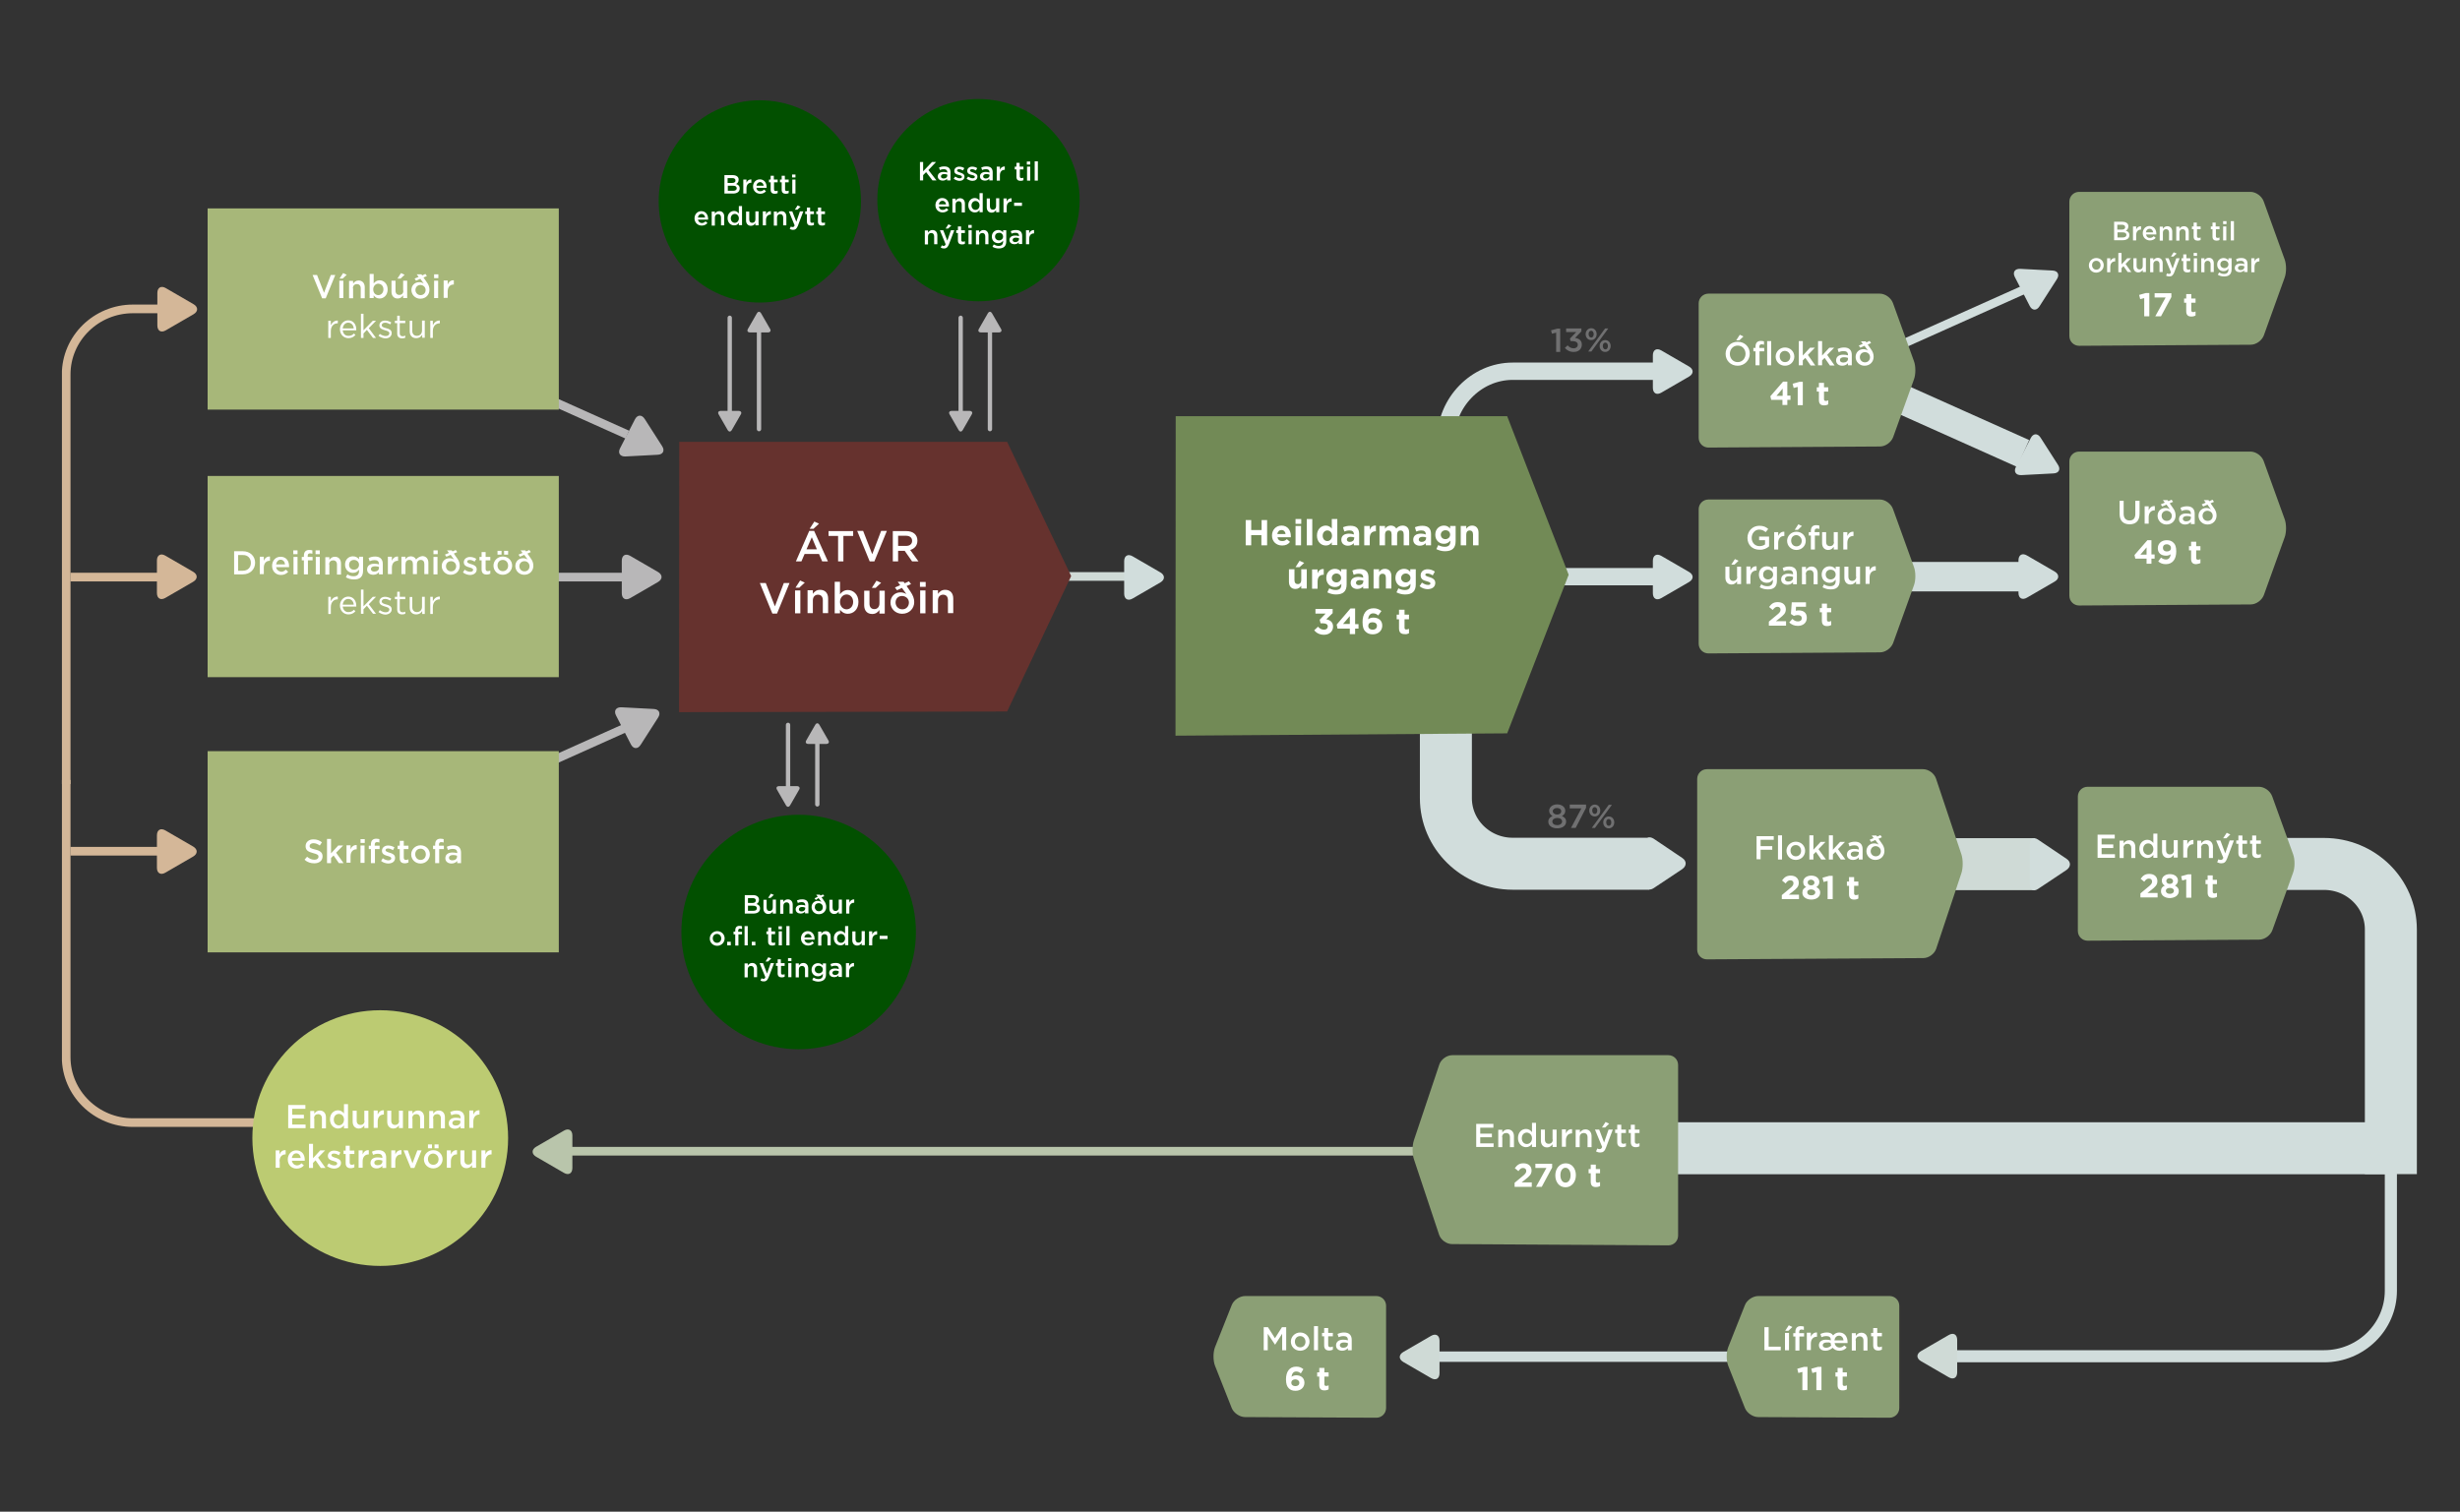 <?xml version="1.0" encoding="utf-8"?>
<!-- Generator: Adobe Illustrator 28.3.0, SVG Export Plug-In . SVG Version: 6.00 Build 0)  -->
<svg version="1.1" id="Layer_1" xmlns="http://www.w3.org/2000/svg" xmlns:xlink="http://www.w3.org/1999/xlink" x="0px" y="0px"
	 viewBox="0 0 1160 713" style="enable-background:new 0 0 1160 713;" xml:space="preserve">
<rect x="0" y="0" width="1160" height="713" fill="#333333" stroke="none"/>
<style type="text/css">
	.st0{clip-path:url(#SVGID_00000130648915032579319970000018183621904995267486_);fill:none;stroke:#D1DDDC;stroke-width:24.518;}
	.st1{fill:none;stroke:#D1DDDC;stroke-width:4.086;}
	.st2{clip-path:url(#SVGID_00000006686578558069985880000011424442306438483634_);fill:#D1DDDC;}
	.st3{fill:none;stroke:#D1DDDC;stroke-width:13.893;}
	.st4{clip-path:url(#SVGID_00000100383247073393793340000008233952669941085094_);fill:#D1DDDC;}
	.st5{fill:none;stroke:#B8B7B8;stroke-width:4.086;}
	.st6{clip-path:url(#SVGID_00000148652621696914346160000005226449598241890238_);fill:#B8B7B8;}
	.st7{clip-path:url(#SVGID_00000178895062539279357790000005873622328369519805_);fill:#B8B7B8;}
	.st8{fill:none;stroke:#B8B7B8;stroke-width:2.043;stroke-linecap:round;}
	.st9{clip-path:url(#SVGID_00000150065613640418342110000007123105454011842196_);fill:#B8B7B8;}
	.st10{clip-path:url(#SVGID_00000158014104977947762380000007610869947173211794_);fill:#B8B7B8;}
	.st11{clip-path:url(#SVGID_00000089571862267505345350000011962693651357651126_);fill:#B8B7B8;}
	.st12{clip-path:url(#SVGID_00000132802773622971042240000010392933893185965192_);fill:#B8B7B8;}
	.st13{clip-path:url(#SVGID_00000125582937580780352310000018106653887653807286_);fill:#B8B7B8;}
	.st14{clip-path:url(#SVGID_00000121266444661935501510000011685173958209990326_);fill:#B8B7B8;}
	.st15{fill:none;stroke:#D1DDDC;stroke-width:8.172;}
	.st16{fill:none;stroke:#CFDAD6;stroke-width:24.518;}
	.st17{clip-path:url(#SVGID_00000152979320190213194390000008198139864326225844_);fill:none;stroke:#D4B798;stroke-width:4.086;}
	.st18{fill:none;stroke:#CFDAD6;stroke-width:4.086;}
	.st19{clip-path:url(#SVGID_00000112621920796409202400000011208187084949335957_);fill:none;stroke:#D4B798;stroke-width:4.086;}
	.st20{fill:none;stroke:#B9C5AB;stroke-width:4.086;}
	.st21{fill:none;stroke:#D1DDDC;stroke-width:4.904;}
	.st22{clip-path:url(#SVGID_00000116233004387633915440000011659737115694466969_);fill:none;stroke:#D1DDDC;stroke-width:24.518;}
	.st23{clip-path:url(#SVGID_00000116233004387633915440000011659737115694466969_);fill:none;stroke:#D1DDDC;stroke-width:5.721;}
	.st24{clip-path:url(#SVGID_00000116233004387633915440000011659737115694466969_);fill:none;stroke:#D4B798;stroke-width:4.086;}
	.st25{clip-path:url(#SVGID_00000116233004387633915440000011659737115694466969_);fill:none;stroke:#D1DDDC;stroke-width:8.172;}
	.st26{clip-path:url(#SVGID_00000116233004387633915440000011659737115694466969_);fill:#BCCB72;}
	.st27{clip-path:url(#SVGID_00000116233004387633915440000011659737115694466969_);fill:#025000;}
	.st28{clip-path:url(#SVGID_00000116233004387633915440000011659737115694466969_);fill:#221E1F;}
	.st29{fill:none;stroke:#D1D3D4;stroke-width:40.863;}
	.st30{clip-path:url(#SVGID_00000158747376099238838070000003600496312225813906_);fill:#8B9F75;}
	.st31{fill:#728A56;}
	.st32{fill:#66322E;}
	.st33{clip-path:url(#SVGID_00000007414909084050088610000007972128714762237355_);fill:#FFFFFF;}
	.st34{clip-path:url(#SVGID_00000007414909084050088610000007972128714762237355_);fill:#707071;}
	.st35{clip-path:url(#SVGID_00000007414909084050088610000007972128714762237355_);fill:#8B9F75;}
	.st36{fill:#A7B779;}
	.st37{clip-path:url(#SVGID_00000181070633988244436800000015089431179823000451_);fill:#FFFFFF;}
	.st38{clip-path:url(#SVGID_00000181070633988244436800000015089431179823000451_);fill:#221E1F;}
	.st39{clip-path:url(#SVGID_00000008147224870535075640000010520007865347552386_);fill:#D4B798;}
	.st40{clip-path:url(#SVGID_00000008147224870535075640000010520007865347552386_);fill:#B8B7B8;}
	.st41{clip-path:url(#SVGID_00000008147224870535075640000010520007865347552386_);fill:#D1DDDC;}
	.st42{clip-path:url(#SVGID_00000008147224870535075640000010520007865347552386_);fill:#CFDAD6;}
	.st43{clip-path:url(#SVGID_00000008147224870535075640000010520007865347552386_);fill:#B9C5AB;}
</style>
<g>
	<defs>
		<rect id="SVGID_1_" x="29.2" y="46.6" width="1110.5" height="622.1"/>
	</defs>
	<clipPath id="SVGID_00000054945439372713501030000012763410533345460368_">
		<use xlink:href="#SVGID_1_"  style="overflow:visible;"/>
	</clipPath>
	
		<line style="clip-path:url(#SVGID_00000054945439372713501030000012763410533345460368_);fill:none;stroke:#D1DDDC;stroke-width:24.518;" x1="1126.5" y1="541.6" x2="786.7" y2="541.6"/>
</g>
<line class="st1" x1="954" y1="136.8" x2="894.6" y2="163.4"/>
<g>
	<defs>
		<rect id="SVGID_00000136378960604309172660000016611068970768661136_" x="29.2" y="46.6" width="1110.5" height="622.1"/>
	</defs>
	<clipPath id="SVGID_00000032626703161732935540000009344736604551848624_">
		<use xlink:href="#SVGID_00000136378960604309172660000016611068970768661136_"  style="overflow:visible;"/>
	</clipPath>
	<path style="clip-path:url(#SVGID_00000032626703161732935540000009344736604551848624_);fill:#D1DDDC;" d="M967.8,127.6
		c2.6,0.1,3.5,2,2.1,4.1l-8.2,12.8c-1.4,2.2-3.5,2-4.6-0.2l-7-13.6c-1.2-2.3,0-4,2.5-3.9L967.8,127.6z"/>
</g>
<line class="st3" x1="954" y1="213.9" x2="894.6" y2="187.3"/>
<g>
	<defs>
		<rect id="SVGID_00000043445092748204893580000001980588790878710960_" x="29.2" y="46.6" width="1110.5" height="622.1"/>
	</defs>
	<clipPath id="SVGID_00000093857165240186598250000003960372345353191842_">
		<use xlink:href="#SVGID_00000043445092748204893580000001980588790878710960_"  style="overflow:visible;"/>
	</clipPath>
	<path style="clip-path:url(#SVGID_00000093857165240186598250000003960372345353191842_);fill:#D1DDDC;" d="M968.3,223.3
		c2.6-0.1,3.5-2,2.1-4.1l-8.2-12.8c-1.4-2.2-3.5-2-4.6,0.2l-7,13.6c-1.2,2.3,0,4,2.5,3.9L968.3,223.3z"/>
</g>
<line class="st5" x1="294.3" y1="343.6" x2="235" y2="370.2"/>
<g>
	<defs>
		<rect id="SVGID_00000066479187189541969080000003706234225697901714_" x="29.2" y="46.6" width="1110.5" height="622.1"/>
	</defs>
	<clipPath id="SVGID_00000126285018444239549670000016418916039194110125_">
		<use xlink:href="#SVGID_00000066479187189541969080000003706234225697901714_"  style="overflow:visible;"/>
	</clipPath>
	<path style="clip-path:url(#SVGID_00000126285018444239549670000016418916039194110125_);fill:#B8B7B8;" d="M308.2,334.4
		c2.6,0.1,3.5,2,2.1,4.1l-8.2,12.8c-1.4,2.2-3.5,2-4.6-0.2l-7-13.6c-1.2-2.3,0-4,2.5-3.9L308.2,334.4z"/>
</g>
<line class="st5" x1="295.8" y1="205" x2="236.5" y2="178.4"/>
<g>
	<defs>
		<rect id="SVGID_00000181061310405127221260000000362343536385960580_" x="29.2" y="46.6" width="1110.5" height="622.1"/>
	</defs>
	<clipPath id="SVGID_00000108286750245494738600000007653303725221848203_">
		<use xlink:href="#SVGID_00000181061310405127221260000000362343536385960580_"  style="overflow:visible;"/>
	</clipPath>
	<path style="clip-path:url(#SVGID_00000108286750245494738600000007653303725221848203_);fill:#B8B7B8;" d="M310.1,214.5
		c2.6-0.1,3.5-2,2.1-4.1l-8.2-12.8c-1.4-2.2-3.5-2-4.6,0.2l-7,13.6c-1.2,2.3,0,4,2.5,3.9L310.1,214.5z"/>
</g>
<line class="st8" x1="371.6" y1="372.7" x2="371.6" y2="341.9"/>
<g>
	<defs>
		<rect id="SVGID_00000044138749464482613790000011197378187408055985_" x="29.2" y="46.6" width="1110.5" height="622.1"/>
	</defs>
	<clipPath id="SVGID_00000162315769442727686160000006894358687609994634_">
		<use xlink:href="#SVGID_00000044138749464482613790000011197378187408055985_"  style="overflow:visible;"/>
	</clipPath>
	<path style="clip-path:url(#SVGID_00000162315769442727686160000006894358687609994634_);fill:#B8B7B8;" d="M372.6,379.8
		c-0.6,1-1.4,1-2,0l-4.2-7.3c-0.6-1-0.1-1.7,1-1.7h8.4c1.1,0,1.6,0.8,1,1.7L372.6,379.8z"/>
</g>
<line class="st8" x1="385.4" y1="348.9" x2="385.4" y2="379.4"/>
<g>
	<defs>
		<rect id="SVGID_00000062891191696276283200000012748550449215493517_" x="29.2" y="46.6" width="1110.5" height="622.1"/>
	</defs>
	<clipPath id="SVGID_00000176754864520220281330000014987049881164971175_">
		<use xlink:href="#SVGID_00000062891191696276283200000012748550449215493517_"  style="overflow:visible;"/>
	</clipPath>
	<path style="clip-path:url(#SVGID_00000176754864520220281330000014987049881164971175_);fill:#B8B7B8;" d="M386.4,341.9
		c-0.6-1-1.4-1-2,0l-4.2,7.3c-0.6,1-0.1,1.7,1,1.7h8.4c1.1,0,1.6-0.8,1-1.7L386.4,341.9z"/>
</g>
<line class="st8" x1="344.1" y1="195.8" x2="344.1" y2="149.9"/>
<g>
	<defs>
		<rect id="SVGID_00000003785211512522206980000015528273205332531871_" x="29.2" y="46.6" width="1110.5" height="622.1"/>
	</defs>
	<clipPath id="SVGID_00000015322099082666357990000006807647339251960454_">
		<use xlink:href="#SVGID_00000003785211512522206980000015528273205332531871_"  style="overflow:visible;"/>
	</clipPath>
	<path style="clip-path:url(#SVGID_00000015322099082666357990000006807647339251960454_);fill:#B8B7B8;" d="M345.1,202.8
		c-0.6,1-1.4,1-2,0l-4.2-7.3c-0.6-1-0.1-1.7,1-1.7h8.4c1.1,0,1.6,0.8,1,1.7L345.1,202.8z"/>
</g>
<line class="st8" x1="357.9" y1="154.3" x2="357.9" y2="202.4"/>
<g>
	<defs>
		<rect id="SVGID_00000106831538360403061630000012809569801864101266_" x="29.2" y="46.6" width="1110.5" height="622.1"/>
	</defs>
	<clipPath id="SVGID_00000134958576413154636400000016660406617209600936_">
		<use xlink:href="#SVGID_00000106831538360403061630000012809569801864101266_"  style="overflow:visible;"/>
	</clipPath>
	<path style="clip-path:url(#SVGID_00000134958576413154636400000016660406617209600936_);fill:#B8B7B8;" d="M358.9,147.8
		c-0.6-1-1.4-1-2,0l-4.2,7.3c-0.6,1-0.1,1.7,1,1.7h8.4c1.1,0,1.6-0.8,1-1.7L358.9,147.8z"/>
</g>
<line class="st8" x1="453" y1="195.8" x2="453" y2="149.9"/>
<g>
	<defs>
		<rect id="SVGID_00000080189968586069994490000015519598728602360755_" x="29.2" y="46.6" width="1110.5" height="622.1"/>
	</defs>
	<clipPath id="SVGID_00000094613242098754217060000009420706284688425611_">
		<use xlink:href="#SVGID_00000080189968586069994490000015519598728602360755_"  style="overflow:visible;"/>
	</clipPath>
	<path style="clip-path:url(#SVGID_00000094613242098754217060000009420706284688425611_);fill:#B8B7B8;" d="M454,202.8
		c-0.6,1-1.4,1-2,0l-4.2-7.3c-0.6-1-0.1-1.7,1-1.7h8.4c1.1,0,1.6,0.8,1,1.7L454,202.8z"/>
</g>
<line class="st8" x1="466.8" y1="154.3" x2="466.8" y2="202.4"/>
<g>
	<defs>
		<rect id="SVGID_00000065060786143408305550000018354719237015030191_" x="29.2" y="46.6" width="1110.5" height="622.1"/>
	</defs>
	<clipPath id="SVGID_00000130639726187288569760000014112934272980678535_">
		<use xlink:href="#SVGID_00000065060786143408305550000018354719237015030191_"  style="overflow:visible;"/>
	</clipPath>
	<path style="clip-path:url(#SVGID_00000130639726187288569760000014112934272980678535_);fill:#B8B7B8;" d="M467.8,147.8
		c-0.6-1-1.4-1-2,0l-4.2,7.3c-0.6,1-0.1,1.7,1,1.7h8.4c1.1,0,1.6-0.8,1-1.7L467.8,147.8z"/>
</g>
<line class="st15" x1="779.7" y1="272" x2="710.7" y2="272"/>
<line class="st3" x1="954.3" y1="272" x2="893.4" y2="272"/>
<line class="st16" x1="959.5" y1="407.6" x2="898.7" y2="407.6"/>
<g>
	<defs>
		<rect id="SVGID_00000124851408755318817440000003142074751252068021_" x="29.2" y="46.6" width="1110.5" height="622.1"/>
	</defs>
	<clipPath id="SVGID_00000057859341847780368930000013353227567859792319_">
		<use xlink:href="#SVGID_00000124851408755318817440000003142074751252068021_"  style="overflow:visible;"/>
	</clipPath>
	
		<line style="clip-path:url(#SVGID_00000057859341847780368930000013353227567859792319_);fill:none;stroke:#D4B798;stroke-width:4.086;" x1="74.4" y1="272.2" x2="33.2" y2="272.2"/>
</g>
<line class="st5" x1="293.6" y1="272.2" x2="252.4" y2="272.2"/>
<line class="st18" x1="530.5" y1="271.9" x2="489.3" y2="271.9"/>
<g>
	<defs>
		<rect id="SVGID_00000133491640591642617580000006189180923054602142_" x="29.2" y="46.6" width="1110.5" height="622.1"/>
	</defs>
	<clipPath id="SVGID_00000112600215353630904870000001658675785418397838_">
		<use xlink:href="#SVGID_00000133491640591642617580000006189180923054602142_"  style="overflow:visible;"/>
	</clipPath>
	
		<line style="clip-path:url(#SVGID_00000112600215353630904870000001658675785418397838_);fill:none;stroke:#D4B798;stroke-width:4.086;" x1="75.1" y1="401.5" x2="33.2" y2="401.5"/>
</g>
<line class="st20" x1="672.9" y1="543" x2="263.5" y2="543"/>
<line class="st21" x1="882.1" y1="639.9" x2="666.8" y2="639.9"/>
<g>
	<defs>
		<rect id="SVGID_00000141440275796025792300000002795312065475251622_" x="29.2" y="46.6" width="1110.5" height="622.1"/>
	</defs>
	<clipPath id="SVGID_00000107561281926024225650000017661011815335944106_">
		<use xlink:href="#SVGID_00000141440275796025792300000002795312065475251622_"  style="overflow:visible;"/>
	</clipPath>
	
		<path style="clip-path:url(#SVGID_00000107561281926024225650000017661011815335944106_);fill:none;stroke:#D1DDDC;stroke-width:24.518;" d="
		M1064.4,407.5h31.5c17.4,0,31.5,13.8,31.5,30.9v115.4"/>
	
		<path style="clip-path:url(#SVGID_00000107561281926024225650000017661011815335944106_);fill:none;stroke:#D1DDDC;stroke-width:5.721;" d="
		M1127.4,463.4v145.4c0,17-14.1,30.9-31.5,30.9H921.5"/>
	
		<path style="clip-path:url(#SVGID_00000107561281926024225650000017661011815335944106_);fill:none;stroke:#D4B798;stroke-width:4.086;" d="
		M31.2,367.9v130.7c0,17,14.1,30.9,31.5,30.9h58.8"/>
	
		<path style="clip-path:url(#SVGID_00000107561281926024225650000017661011815335944106_);fill:none;stroke:#D1DDDC;stroke-width:24.518;" d="
		M681.8,304v72.5c0,17,14.1,30.9,31.5,30.9h64.5"/>
	
		<path style="clip-path:url(#SVGID_00000107561281926024225650000017661011815335944106_);fill:none;stroke:#D1DDDC;stroke-width:8.172;" d="
		M681.8,278.5v-71.4c0-17,14.1-32,31.5-32h68.1"/>
	
		<path style="clip-path:url(#SVGID_00000107561281926024225650000017661011815335944106_);fill:none;stroke:#D4B798;stroke-width:4.086;" d="
		M31.2,369.8V176.6c0-17,14.1-30.9,31.5-30.9l12.7,0"/>
	<path style="clip-path:url(#SVGID_00000107561281926024225650000017661011815335944106_);fill:#BCCB72;" d="M179.3,597.1
		c33.3,0,60.3-27,60.3-60.3c0-33.3-27-60.3-60.3-60.3s-60.3,27-60.3,60.3C119.1,570.2,146,597.1,179.3,597.1"/>
	<path style="clip-path:url(#SVGID_00000107561281926024225650000017661011815335944106_);fill:#025000;" d="M376.6,494.9
		c30.5,0,55.3-24.7,55.3-55.3c0-30.5-24.7-55.3-55.3-55.3c-30.5,0-55.3,24.7-55.3,55.3C321.3,470.1,346.1,494.9,376.6,494.9"/>
	<path style="clip-path:url(#SVGID_00000107561281926024225650000017661011815335944106_);fill:#025000;" d="M358.3,142.7
		c26.4,0,47.7-21.4,47.7-47.7s-21.4-47.7-47.7-47.7S310.6,68.6,310.6,95S331.9,142.7,358.3,142.7"/>
	<path style="clip-path:url(#SVGID_00000107561281926024225650000017661011815335944106_);fill:#025000;" d="M461.4,142.1
		c26.4,0,47.7-21.4,47.7-47.7s-21.4-47.7-47.7-47.7S413.7,68,413.7,94.3S435,142.1,461.4,142.1"/>
</g>
<g>
	<defs>
		<rect id="SVGID_00000103239863311238451920000016579213596258411142_" x="29.2" y="46.6" width="1110.5" height="622.1"/>
	</defs>
	<clipPath id="SVGID_00000118382787418936269480000013642162878996780466_">
		<use xlink:href="#SVGID_00000103239863311238451920000016579213596258411142_"  style="overflow:visible;"/>
	</clipPath>
	<path style="clip-path:url(#SVGID_00000118382787418936269480000013642162878996780466_);fill:#8B9F75;" d="M902.5,179
		c0.9-2.4,0.9-6.3,0-8.7l-9.9-27.4c-0.9-2.4-3.6-4.4-6.2-4.4h-80.8c-2.6,0-4.6,2.1-4.6,4.6l0,63.4c0,2.6,2.1,4.6,4.6,4.6l80.9-0.5
		c2.6,0,5.3-2,6.2-4.4L902.5,179z"/>
	<path style="clip-path:url(#SVGID_00000118382787418936269480000013642162878996780466_);fill:#8B9F75;" d="M902.5,276.1
		c0.9-2.4,0.9-6.3,0-8.7l-9.9-27.4c-0.9-2.4-3.6-4.4-6.2-4.4h-80.8c-2.6,0-4.6,2.1-4.6,4.6l0,63.4c0,2.6,2.1,4.6,4.6,4.6l80.9-0.5
		c2.6,0,5.3-2,6.2-4.4L902.5,276.1z"/>
	<path style="clip-path:url(#SVGID_00000118382787418936269480000013642162878996780466_);fill:#8B9F75;" d="M1077.3,253.5
		c0.9-2.4,0.9-6.3,0-8.7l-9.9-27.4c-0.9-2.4-3.6-4.4-6.2-4.4h-80.8c-2.6,0-4.6,2.1-4.6,4.6l0,63.4c0,2.6,2.1,4.6,4.6,4.6l80.9-0.5
		c2.6,0,5.3-2,6.2-4.4L1077.3,253.5z"/>
	<path style="clip-path:url(#SVGID_00000118382787418936269480000013642162878996780466_);fill:#8B9F75;" d="M1077.3,131
		c0.9-2.4,0.9-6.3,0-8.7l-9.9-27.4c-0.9-2.4-3.6-4.4-6.2-4.4h-80.8c-2.6,0-4.6,2.1-4.6,4.6l0,63.4c0,2.6,2.1,4.6,4.6,4.6l80.9-0.5
		c2.6,0,5.3-2,6.2-4.4L1077.3,131z"/>
	<path style="clip-path:url(#SVGID_00000118382787418936269480000013642162878996780466_);fill:#8B9F75;" d="M924.9,411.8
		c0.8-2.4,0.8-6.4,0-8.8l-12-35.8c-0.8-2.4-3.5-4.4-6.1-4.4H804.9c-2.6,0-4.6,2.1-4.6,4.6l0,80.5c0,2.6,2.1,4.6,4.6,4.6l102-0.6
		c2.6,0,5.3-2,6.1-4.4L924.9,411.8z"/>
	<path style="clip-path:url(#SVGID_00000118382787418936269480000013642162878996780466_);fill:#8B9F75;" d="M666.7,546.7
		c-0.8-2.4-0.8-6.4,0-8.8l12-35.8c0.8-2.4,3.5-4.4,6.1-4.4h101.9c2.6,0,4.6,2.1,4.6,4.6l0,80.5c0,2.6-2.1,4.6-4.6,4.6l-102-0.6
		c-2.6,0-5.3-2-6.1-4.4L666.7,546.7z"/>
</g>
<polygon class="st31" points="739.7,271.1 710.7,196.3 554.4,196.3 554.3,347 710.7,345.9 "/>
<polygon class="st32" points="505.1,271.7 474.9,208.4 320.3,208.4 320.2,335.9 474.9,335.6 "/>
<g>
	<defs>
		<rect id="SVGID_00000162320601965627756370000009838024250382725311_" x="29.2" y="46.6" width="1110.5" height="622.1"/>
	</defs>
	<clipPath id="SVGID_00000149365883385683230280000018109558049518819769_">
		<use xlink:href="#SVGID_00000162320601965627756370000009838024250382725311_"  style="overflow:visible;"/>
	</clipPath>
	<path style="clip-path:url(#SVGID_00000149365883385683230280000018109558049518819769_);fill:#FFFFFF;" d="M442.3,283.2
		c0-1.7,1-2.7,2.4-2.7c1.5,0,2.3,1,2.3,2.6v6.1h2.5v-6.9c0-2.5-1.4-4.1-3.8-4.1c-1.7,0-2.7,0.9-3.4,1.9v-1.7h-2.5v10.8h2.5V283.2z
		 M436.4,278.5h-2.5v10.8h2.5V278.5z M436.5,274.5h-2.7v2.3h2.7V274.5z M428.6,284.2c0,1.7-1.2,3.2-3.1,3.2c-1.9,0-3.2-1.5-3.2-3.2
		c0-1.8,1.2-3.1,3.1-3.1C427.3,281.2,428.6,282.5,428.6,284.2 M425.3,277.3l2.1,2.9c-0.9-0.5-1.7-0.8-2.8-0.8c-2.7,0-4.7,2-4.7,4.8
		c0,2.9,2.3,5.3,5.5,5.3c3.5,0,5.7-2.6,5.7-5.5c0-1.8-0.6-3.2-1.8-5l-1.8-2.6l2.1-0.9l-1-1.3l-2,0.9l-0.5-0.7h-2.8l1.2,1.6l-2.5,1.1
		l1,1.3L425.3,277.3z M413,277.2l2.5-2.3l-2.2-1l-2.2,3.4H413z M414.7,284.6c0,1.7-1,2.7-2.4,2.7c-1.5,0-2.3-1-2.3-2.6v-6.1h-2.5
		v6.9c0,2.5,1.4,4.1,3.8,4.1c1.7,0,2.7-0.9,3.4-1.9v1.7h2.5v-10.8h-2.5V284.6z M402.3,283.9c0,2.1-1.4,3.5-3.1,3.5
		c-1.7,0-3.1-1.4-3.1-3.5s1.5-3.5,3.1-3.5C400.9,280.4,402.3,281.8,402.3,283.9 M404.8,283.9c0-3.6-2.5-5.6-5-5.6
		c-1.7,0-2.9,0.9-3.7,2v-5.9h-2.5v14.9h2.5v-1.7c0.8,1,1.9,1.9,3.7,1.9C402.4,289.5,404.8,287.5,404.8,283.9 M383.3,283.2
		c0-1.7,1-2.7,2.4-2.7c1.5,0,2.3,1,2.3,2.6v6.1h2.5v-6.9c0-2.5-1.4-4.1-3.8-4.1c-1.7,0-2.7,0.9-3.4,1.9v-1.7h-2.5v10.8h2.5V283.2z
		 M377,277.1l2.5-2.3l-2.2-1l-2.2,3.4H377z M377.4,278.5h-2.5v10.8h2.5V278.5z M365.4,286l-4.3-11h-2.8l5.9,14.4h2.2l5.9-14.4h-2.7
		L365.4,286z"/>
	<path style="clip-path:url(#SVGID_00000149365883385683230280000018109558049518819769_);fill:#FFFFFF;" d="M430.1,255.1
		c0,1.5-1.1,2.4-2.9,2.4h-3.7v-4.8h3.7C429,252.7,430.1,253.6,430.1,255.1 M433.1,264.8l-3.9-5.4c2-0.6,3.4-2,3.4-4.4
		c0-2.8-2-4.5-5.3-4.5H421v14.3h2.5v-5h3.1l3.5,5H433.1z M411.3,261.4l-4.3-11h-2.8l5.9,14.4h2.2l5.9-14.4h-2.7L411.3,261.4z
		 M397.8,252.8h4.5v-2.3h-11.6v2.3h4.5v12h2.5V252.8z M383.7,249.3l2.5-2.3l-2.2-1l-2.2,3.4H383.7z M385.2,259.1h-4.9l2.5-5.7
		L385.2,259.1z M383.9,250.4h-2.3l-6.3,14.4h2.6l1.5-3.5h6.8l1.5,3.5h2.7L383.9,250.4z"/>
	<path style="clip-path:url(#SVGID_00000149365883385683230280000018109558049518819769_);fill:#FFFFFF;" d="M228.9,547.8
		c0-2.2,1.2-3.3,2.8-3.3h0.1v-2c-1.5-0.1-2.4,0.8-2.9,2v-1.9H227v8.2h1.9V547.8z M222.7,547.3c0,1.3-0.8,2-1.9,2
		c-1.1,0-1.8-0.7-1.8-2v-4.7h-1.9v5.2c0,1.9,1.1,3.2,2.9,3.2c1.3,0,2-0.7,2.6-1.5v1.3h1.9v-8.2h-1.9V547.3z M212.6,547.8
		c0-2.2,1.2-3.3,2.8-3.3h0.1v-2c-1.5-0.1-2.4,0.8-2.9,2v-1.9h-1.9v8.2h1.9V547.8z M203.7,539.8h-1.9v1.8h1.9V539.8z M206.8,539.8
		h-1.9v1.8h1.9V539.8z M206.8,546.8c0,1.5-1,2.6-2.5,2.6c-1.5,0-2.5-1.2-2.5-2.7c0-1.5,1-2.6,2.5-2.6
		C205.8,544.2,206.8,545.4,206.8,546.8 M208.7,546.8c0-2.4-1.9-4.3-4.4-4.3c-2.5,0-4.4,2-4.4,4.3c0,2.4,1.9,4.3,4.4,4.3
		C206.8,551.1,208.7,549.1,208.7,546.8 M194.5,548.7l-2.2-6.1h-2l3.4,8.3h1.7l3.4-8.3h-2L194.5,548.7z M186.4,547.8
		c0-2.2,1.2-3.3,2.8-3.3h0.1v-2c-1.5-0.1-2.4,0.8-2.9,2v-1.9h-1.9v8.2h1.9V547.8z M180.3,547.9c0,1-0.9,1.7-2.2,1.7
		c-0.9,0-1.6-0.4-1.6-1.2v0c0-0.8,0.7-1.3,1.9-1.3c0.7,0,1.4,0.1,1.9,0.3V547.9z M182.1,550.9V546c0-2.2-1.2-3.5-3.6-3.5
		c-1.3,0-2.2,0.3-3.1,0.7l0.5,1.5c0.7-0.3,1.4-0.5,2.4-0.5c1.3,0,2,0.6,2,1.8v0.2c-0.6-0.2-1.3-0.3-2.3-0.3c-1.9,0-3.3,0.9-3.3,2.7
		v0c0,1.7,1.4,2.5,2.9,2.5c1.2,0,2.1-0.5,2.7-1.2v1H182.1z M171,547.8c0-2.2,1.2-3.3,2.8-3.3h0.1v-2c-1.5-0.1-2.4,0.8-2.9,2v-1.9
		h-1.9v8.2h1.9V547.8z M164.9,544.3h2.2v-1.6h-2.2v-2.3H163v2.3h-1v1.6h1v4.3c0,1.8,1,2.4,2.4,2.4c0.7,0,1.2-0.2,1.7-0.4v-1.5
		c-0.4,0.2-0.7,0.3-1.2,0.3c-0.6,0-1-0.3-1-1V544.3z M160.8,548.5L160.8,548.5c0-1.5-1.4-2.1-2.6-2.4c-1-0.3-1.9-0.6-1.9-1.2v0
		c0-0.5,0.4-0.8,1.2-0.8c0.7,0,1.5,0.3,2.3,0.8l0.7-1.3c-0.9-0.6-2-0.9-3-0.9c-1.6,0-2.9,1-2.9,2.5v0c0,1.6,1.4,2.1,2.6,2.4
		c1,0.3,1.8,0.5,1.8,1.2v0c0,0.5-0.5,0.9-1.3,0.9c-0.8,0-1.8-0.3-2.7-1l-0.8,1.3c1,0.8,2.3,1.2,3.5,1.2
		C159.4,551.1,160.8,550.2,160.8,548.5 M150,546l3.3-3.4H151l-3.4,3.7v-6.8h-1.9v11.4h1.9v-2.4l1.2-1.2l2.5,3.6h2.2L150,546z
		 M137.6,546.2c0.2-1.3,1-2.2,2.1-2.2c1.2,0,2,1,2.1,2.2H137.6z M137.6,547.5h6.1c0-0.2,0-0.3,0-0.5c0-2.4-1.3-4.4-4-4.4
		c-2.4,0-4,1.9-4,4.3c0,2.6,1.8,4.3,4.2,4.3c1.5,0,2.6-0.6,3.4-1.5l-1.1-1c-0.7,0.6-1.3,1-2.2,1
		C138.8,549.6,137.9,548.8,137.6,547.5 M131.8,547.8c0-2.2,1.2-3.3,2.8-3.3h0.1v-2c-1.5-0.1-2.4,0.8-2.9,2v-1.9H130v8.2h1.9V547.8z"
		/>
	<path style="clip-path:url(#SVGID_00000149365883385683230280000018109558049518819769_);fill:#FFFFFF;" d="M223.2,529
		c0-2.2,1.2-3.3,2.8-3.3h0.1v-2c-1.5-0.1-2.4,0.8-2.9,2v-1.9h-1.9v8.2h1.9V529z M217.1,529.2c0,1-0.9,1.7-2.2,1.7
		c-0.9,0-1.6-0.4-1.6-1.2v0c0-0.8,0.7-1.3,1.9-1.3c0.7,0,1.4,0.1,1.9,0.3V529.2z M219,532.2v-4.9c0-2.2-1.2-3.5-3.6-3.5
		c-1.3,0-2.2,0.3-3.1,0.7l0.5,1.5c0.8-0.3,1.4-0.5,2.4-0.5c1.3,0,2,0.6,2,1.8v0.2c-0.6-0.2-1.3-0.3-2.3-0.3c-1.9,0-3.3,0.9-3.3,2.7
		v0c0,1.7,1.4,2.5,2.9,2.5c1.2,0,2.1-0.5,2.7-1.2v1H219z M204.2,527.5c0-1.3,0.8-2,1.9-2c1.1,0,1.8,0.7,1.8,2v4.7h1.9v-5.2
		c0-1.9-1.1-3.2-2.9-3.2c-1.3,0-2,0.7-2.6,1.5v-1.3h-1.9v8.2h1.9V527.5z M194.4,527.5c0-1.3,0.8-2,1.9-2c1.1,0,1.8,0.7,1.8,2v4.7
		h1.9v-5.2c0-1.9-1.1-3.2-2.9-3.2c-1.3,0-2,0.7-2.6,1.5v-1.3h-1.9v8.2h1.9V527.5z M188.2,528.6c0,1.3-0.8,2-1.9,2
		c-1.1,0-1.8-0.7-1.8-2v-4.7h-1.9v5.2c0,1.9,1.1,3.2,2.9,3.2c1.3,0,2-0.7,2.6-1.5v1.3h1.9v-8.2h-1.9V528.6z M178.1,529
		c0-2.2,1.2-3.3,2.8-3.3h0.1v-2c-1.5-0.1-2.4,0.8-2.9,2v-1.9h-1.9v8.2h1.9V529z M171.9,528.6c0,1.3-0.8,2-1.9,2
		c-1.1,0-1.8-0.7-1.8-2v-4.7h-1.9v5.2c0,1.9,1.1,3.2,2.9,3.2c1.3,0,2-0.7,2.6-1.5v1.3h1.9v-8.2h-1.9V528.6z M162.2,528.1
		c0,1.6-1.1,2.7-2.4,2.7c-1.3,0-2.4-1-2.4-2.7c0-1.7,1.1-2.7,2.4-2.7C161.1,525.4,162.2,526.4,162.2,528.1 M164.1,532.2v-11.4h-1.9
		v4.4c-0.6-0.8-1.5-1.5-2.8-1.5c-2,0-3.8,1.5-3.8,4.3c0,2.7,1.9,4.3,3.8,4.3c1.3,0,2.2-0.7,2.8-1.5v1.4H164.1z M148.1,527.5
		c0-1.3,0.8-2,1.9-2c1.1,0,1.8,0.7,1.8,2v4.7h1.9v-5.2c0-1.9-1.1-3.2-2.9-3.2c-1.3,0-2,0.7-2.6,1.5v-1.3h-1.9v8.2h1.9V527.5z
		 M144,521.2h-8.1v10.9h8.2v-1.7h-6.3v-2.9h5.5v-1.7h-5.5V523h6.2V521.2z"/>
	<path style="clip-path:url(#SVGID_00000149365883385683230280000018109558049518819769_);fill:#FFFFFF;" d="M400.4,458.4
		c0-1.7,0.9-2.6,2.2-2.6h0.1v-1.6c-1.2,0-1.9,0.6-2.3,1.6v-1.5h-1.5v6.6h1.5V458.4z M395.5,458.5c0,0.8-0.8,1.4-1.7,1.4
		c-0.7,0-1.3-0.4-1.3-1v0c0-0.7,0.6-1.1,1.5-1.1c0.6,0,1.1,0.1,1.5,0.3V458.5z M397,460.9V457c0-1.8-0.9-2.8-2.9-2.8
		c-1.1,0-1.8,0.2-2.5,0.5l0.4,1.2c0.6-0.3,1.1-0.4,1.9-0.4c1.1,0,1.6,0.5,1.6,1.4v0.2c-0.5-0.2-1-0.3-1.8-0.3
		c-1.5,0-2.7,0.7-2.7,2.1v0c0,1.3,1.1,2,2.3,2c1,0,1.7-0.4,2.1-0.9v0.8H397z M388,457.3c0,1.1-0.9,1.8-1.9,1.8c-1,0-1.9-0.7-1.9-1.8
		c0-1.1,0.8-1.8,1.9-1.8C387.1,455.5,388,456.2,388,457.3 M389.5,459.6v-5.2H388v1c-0.5-0.6-1.2-1.1-2.3-1.1c-1.5,0-3,1.1-3,3.1
		c0,2,1.4,3.1,3,3.1c1.1,0,1.8-0.5,2.3-1.2v0.5c0,1.3-0.7,2-2.1,2c-0.9,0-1.6-0.3-2.3-0.7l-0.6,1.1c0.8,0.5,1.9,0.8,2.9,0.8
		C388.2,462.9,389.5,461.9,389.5,459.6 M376.7,457.2c0-1,0.6-1.6,1.5-1.6c0.9,0,1.4,0.6,1.4,1.6v3.7h1.5v-4.2c0-1.5-0.9-2.5-2.3-2.5
		c-1,0-1.6,0.5-2.1,1.2v-1h-1.5v6.6h1.5V457.2z M373.2,454.3h-1.5v6.6h1.5V454.3z M373.2,451.9h-1.6v1.4h1.6V451.9z M368.2,455.6
		h1.8v-1.3h-1.8v-1.8h-1.5v1.8h-0.8v1.3h0.8v3.5c0,1.4,0.8,1.9,1.9,1.9c0.6,0,1-0.1,1.4-0.3v-1.2c-0.3,0.1-0.6,0.2-0.9,0.2
		c-0.5,0-0.8-0.2-0.8-0.8V455.6z M362.2,453.5l1.5-1.4l-1.4-0.6l-1.3,2H362.2z M365,454.3h-1.6l-1.7,4.9l-1.9-4.9h-1.6l2.7,6.6
		c-0.2,0.6-0.5,0.8-0.9,0.8c-0.3,0-0.6-0.1-0.9-0.3l-0.5,1.1c0.5,0.3,0.9,0.4,1.6,0.4c1.1,0,1.6-0.5,2.2-1.8L365,454.3z
		 M352.6,457.2c0-1,0.6-1.6,1.5-1.6c0.9,0,1.4,0.6,1.4,1.6v3.7h1.5v-4.2c0-1.5-0.9-2.5-2.3-2.5c-1,0-1.6,0.5-2.1,1.2v-1h-1.5v6.6
		h1.5V457.2z"/>
	<path style="clip-path:url(#SVGID_00000149365883385683230280000018109558049518819769_);fill:#FFFFFF;" d="M418.5,441.4h-3.7v1.5
		h3.7V441.4z M411.3,443.4c0-1.7,0.9-2.6,2.2-2.6h0.1v-1.6c-1.2,0-1.9,0.6-2.3,1.6v-1.5h-1.5v6.6h1.5V443.4z M406.3,443
		c0,1-0.6,1.6-1.5,1.6c-0.9,0-1.4-0.6-1.4-1.6v-3.7h-1.5v4.2c0,1.5,0.9,2.5,2.3,2.5c1,0,1.6-0.5,2.1-1.2v1h1.5v-6.6h-1.5V443z
		 M398.5,442.6c0,1.3-0.9,2.1-1.9,2.1c-1,0-1.9-0.8-1.9-2.1c0-1.3,0.9-2.1,1.9-2.1C397.6,440.5,398.5,441.3,398.5,442.6z M400,445.9
		v-9.1h-1.5v3.5c-0.5-0.6-1.2-1.2-2.2-1.2c-1.6,0-3.1,1.2-3.1,3.4c0,2.2,1.5,3.4,3.1,3.4c1.1,0,1.8-0.5,2.2-1.2v1.1H400z
		 M387.3,442.2c0-1,0.6-1.6,1.5-1.6c0.9,0,1.4,0.6,1.4,1.6v3.7h1.5v-4.2c0-1.5-0.9-2.5-2.3-2.5c-1,0-1.6,0.5-2.1,1.2v-1h-1.5v6.6
		h1.5V442.2z M379.3,442.2c0.1-1,0.8-1.7,1.7-1.7c1,0,1.6,0.8,1.7,1.7H379.3z M379.3,443.2h4.8c0-0.1,0-0.3,0-0.4
		c0-1.9-1.1-3.6-3.2-3.6c-1.9,0-3.2,1.5-3.2,3.4c0,2,1.5,3.4,3.4,3.4c1.2,0,2.1-0.5,2.7-1.2L383,444c-0.5,0.5-1,0.8-1.8,0.8
		C380.2,444.8,379.5,444.2,379.3,443.2 M372.3,436.8h-1.5v9.1h1.5V436.8z M368.7,439.3h-1.5v6.6h1.5V439.3z M368.7,436.9h-1.6v1.4
		h1.6V436.9z M363.7,440.6h1.8v-1.3h-1.8v-1.8h-1.5v1.8h-0.8v1.3h0.8v3.5c0,1.4,0.8,1.9,1.9,1.9c0.6,0,1-0.1,1.4-0.3v-1.2
		c-0.3,0.1-0.6,0.2-0.9,0.2c-0.5,0-0.8-0.2-0.8-0.8V440.6z M356.2,444.2h-1.7v1.7h1.7V444.2z M352.6,436.8h-1.5v9.1h1.5V436.8z
		 M348.1,439.4V439c0-0.7,0.3-1,0.9-1c0.3,0,0.6,0.1,0.9,0.2v-1.3c-0.3-0.1-0.7-0.2-1.2-0.2c-1.3,0-2,0.7-2,2.2v0.5h-0.8v1.3h0.8
		v5.3h1.5v-5.3h1.7v-1.2H348.1z M344.6,444.2h-1.7v1.7h1.7V444.2z M340.1,442.6c0,1.2-0.8,2.1-2,2.1c-1.2,0-2-1-2-2.1
		c0-1.2,0.8-2.1,2-2.1C339.3,440.5,340.1,441.5,340.1,442.6 M341.7,442.6c0-1.9-1.5-3.4-3.5-3.4c-2,0-3.5,1.6-3.5,3.5
		c0,1.9,1.5,3.4,3.5,3.4C340.2,446.1,341.7,444.5,341.7,442.6"/>
	<path style="clip-path:url(#SVGID_00000149365883385683230280000018109558049518819769_);fill:#FFFFFF;" d="M400.5,428.4
		c0-1.7,0.9-2.6,2.2-2.6h0.1v-1.6c-1.2,0-1.9,0.6-2.3,1.6v-1.5H399v6.6h1.5V428.4z M395.5,428.1c0,1-0.6,1.6-1.5,1.6
		c-0.9,0-1.4-0.6-1.4-1.6v-3.7h-1.5v4.2c0,1.5,0.9,2.5,2.3,2.5c1,0,1.6-0.5,2.1-1.2v1h1.5v-6.6h-1.5V428.1z M388,427.9
		c0,1.1-0.7,1.9-1.9,1.9c-1.1,0-1.9-0.9-1.9-1.9c0-1.1,0.7-1.9,1.9-1.9C387.2,426,388,426.8,388,427.9 M386,423.6l1.3,1.8
		c-0.5-0.3-1-0.5-1.7-0.5c-1.6,0-2.9,1.2-2.9,3c0,1.8,1.4,3.3,3.4,3.3c2.2,0,3.5-1.6,3.5-3.4c0-1.1-0.3-2-1.1-3l-1.1-1.6l1.3-0.5
		l-0.6-0.8l-1.2,0.5l-0.3-0.4h-1.7l0.7,1l-1.5,0.7l0.6,0.8L386,423.6z M379.7,428.5c0,0.8-0.7,1.4-1.7,1.4c-0.7,0-1.3-0.3-1.3-1v0
		c0-0.7,0.6-1.1,1.5-1.1c0.6,0,1.1,0.1,1.5,0.3V428.5z M381.2,430.9V427c0-1.8-0.9-2.8-2.9-2.8c-1.1,0-1.8,0.2-2.5,0.5l0.4,1.2
		c0.6-0.3,1.1-0.4,1.9-0.4c1,0,1.6,0.5,1.6,1.4v0.2c-0.5-0.2-1-0.3-1.8-0.3c-1.5,0-2.7,0.7-2.7,2.1v0c0,1.3,1.1,2,2.3,2
		c1,0,1.7-0.4,2.1-0.9v0.8H381.2z M369.4,427.2c0-1,0.6-1.6,1.5-1.6c0.9,0,1.4,0.6,1.4,1.6v3.7h1.5v-4.2c0-1.5-0.9-2.5-2.3-2.5
		c-1,0-1.6,0.5-2.1,1.2v-1h-1.5v6.6h1.5V427.2z M363.4,423.5l1.5-1.4l-1.4-0.6l-1.3,2H363.4z M364.4,428.1c0,1-0.6,1.6-1.5,1.6
		c-0.9,0-1.4-0.6-1.4-1.6v-3.7H360v4.2c0,1.5,0.9,2.5,2.3,2.5c1,0,1.6-0.5,2.1-1.2v1h1.5v-6.6h-1.5V428.1z M355.2,429.6h-2.5v-2.4
		h2.4c1.2,0,1.8,0.4,1.8,1.2C356.9,429.2,356.3,429.6,355.2,429.6z M354.8,425.9h-2.1v-2.3h2.2c1,0,1.5,0.4,1.5,1.1
		C356.4,425.5,355.8,425.9,354.8,425.9 M355.1,422.2h-3.9v8.7h4c1.9,0,3.2-0.8,3.2-2.4c0-1.2-0.7-1.8-1.7-2.1c0.6-0.3,1.2-0.9,1.2-2
		C357.9,423,356.8,422.2,355.1,422.2z"/>
	<path style="clip-path:url(#SVGID_00000149365883385683230280000018109558049518819769_);fill:#FFFFFF;" d="M387.2,101h1.8v-1.3
		h-1.8v-1.8h-1.5v1.8h-0.8v1.3h0.8v3.5c0,1.4,0.8,1.9,1.9,1.9c0.6,0,1-0.1,1.4-0.3v-1.2c-0.3,0.2-0.6,0.2-0.9,0.2
		c-0.5,0-0.8-0.2-0.8-0.8V101z M382,101h1.8v-1.3H382v-1.8h-1.5v1.8h-0.8v1.3h0.8v3.5c0,1.4,0.8,1.9,1.9,1.9c0.6,0,1-0.1,1.4-0.3
		v-1.2c-0.3,0.2-0.6,0.2-0.9,0.2c-0.5,0-0.8-0.2-0.8-0.8V101z M376,98.9l1.5-1.4l-1.4-0.6l-1.3,2H376z M378.8,99.7h-1.6l-1.7,4.9
		l-1.9-4.9h-1.6l2.7,6.6c-0.2,0.6-0.5,0.8-0.9,0.8c-0.3,0-0.6-0.1-0.9-0.2l-0.5,1.1c0.5,0.2,0.9,0.4,1.6,0.4c1.1,0,1.6-0.5,2.2-1.8
		L378.8,99.7z M366.4,102.6c0-1,0.6-1.6,1.5-1.6c0.9,0,1.4,0.6,1.4,1.6v3.7h1.5v-4.2c0-1.5-0.9-2.5-2.3-2.5c-1,0-1.6,0.5-2.1,1.2v-1
		h-1.5v6.6h1.5V102.6z M361.2,103.8c0-1.7,0.9-2.6,2.2-2.6h0.1v-1.6c-1.2,0-1.9,0.6-2.3,1.6v-1.5h-1.5v6.6h1.5V103.8z M356.2,103.5
		c0,1-0.6,1.6-1.5,1.6c-0.9,0-1.4-0.6-1.4-1.6v-3.7h-1.5v4.2c0,1.5,0.9,2.5,2.3,2.5c1,0,1.6-0.5,2.1-1.2v1h1.5v-6.6h-1.5V103.5z
		 M348.4,103c0,1.3-0.9,2.1-1.9,2.1c-1,0-1.9-0.8-1.9-2.1c0-1.3,0.9-2.1,1.9-2.1C347.5,100.9,348.4,101.7,348.4,103z M349.9,106.3
		v-9.1h-1.5v3.5c-0.5-0.6-1.2-1.2-2.2-1.2c-1.6,0-3.1,1.2-3.1,3.4c0,2.2,1.5,3.4,3.1,3.4c1.1,0,1.8-0.5,2.2-1.2v1.1H349.9z
		 M337.1,102.6c0-1,0.6-1.6,1.5-1.6c0.9,0,1.4,0.6,1.4,1.6v3.7h1.5v-4.2c0-1.5-0.9-2.5-2.3-2.5c-1,0-1.6,0.5-2.1,1.2v-1h-1.5v6.6
		h1.5V102.6z M329.1,102.6c0.1-1,0.8-1.7,1.7-1.7c1,0,1.6,0.8,1.7,1.7H329.1z M329.1,103.6h4.8c0-0.1,0-0.3,0-0.4
		c0-1.9-1.1-3.6-3.2-3.6c-1.9,0-3.2,1.5-3.2,3.4c0,2,1.5,3.4,3.4,3.4c1.2,0,2.1-0.5,2.7-1.2l-0.9-0.8c-0.5,0.5-1,0.8-1.8,0.8
		C330.1,105.2,329.3,104.6,329.1,103.6"/>
	<path style="clip-path:url(#SVGID_00000149365883385683230280000018109558049518819769_);fill:#FFFFFF;" d="M375.1,84.7h-1.5v6.6
		h1.5V84.7z M375.1,82.3h-1.6v1.4h1.6V82.3z M370.1,86h1.8v-1.3h-1.8v-1.8h-1.5v1.8h-0.8V86h0.8v3.5c0,1.4,0.8,1.9,1.9,1.9
		c0.6,0,1-0.1,1.4-0.3v-1.2c-0.3,0.2-0.6,0.2-0.9,0.2c-0.5,0-0.8-0.2-0.8-0.8V86z M364.9,86h1.8v-1.3h-1.8v-1.8h-1.5v1.8h-0.8V86
		h0.8v3.5c0,1.4,0.8,1.9,1.9,1.9c0.6,0,1-0.1,1.4-0.3v-1.2c-0.3,0.2-0.6,0.2-0.9,0.2c-0.5,0-0.8-0.2-0.8-0.8V86z M356.7,87.6
		c0.1-1,0.8-1.7,1.7-1.7c1,0,1.6,0.8,1.7,1.7H356.7z M356.7,88.6h4.8c0-0.1,0-0.3,0-0.4c0-1.9-1.1-3.6-3.2-3.6
		c-1.9,0-3.2,1.5-3.2,3.4c0,2,1.5,3.4,3.4,3.4c1.2,0,2.1-0.5,2.7-1.2l-0.9-0.8c-0.5,0.5-1,0.8-1.8,0.8
		C357.6,90.3,356.8,89.7,356.7,88.6 M352,88.8c0-1.7,0.9-2.6,2.2-2.6h0.1v-1.6c-1.2,0-1.9,0.6-2.3,1.6v-1.5h-1.5v6.6h1.5V88.8z
		 M345.7,90h-2.5v-2.4h2.4c1.2,0,1.8,0.4,1.8,1.2C347.4,89.6,346.7,90,345.7,90z M345.2,86.3h-2.1V84h2.2c1,0,1.5,0.4,1.5,1.1
		C346.9,85.9,346.2,86.3,345.2,86.3 M345.5,82.6h-3.9v8.7h4c1.9,0,3.2-0.8,3.2-2.4c0-1.2-0.7-1.8-1.7-2.1c0.6-0.3,1.2-0.9,1.2-2
		C348.4,83.5,347.3,82.6,345.5,82.6z"/>
	<path style="clip-path:url(#SVGID_00000149365883385683230280000018109558049518819769_);fill:#FFFFFF;" d="M1063.1,125.9
		c0-1.7,0.9-2.6,2.2-2.6h0.1v-1.6c-1.2,0-1.9,0.6-2.3,1.6v-1.5h-1.5v6.6h1.5V125.9z M1058.3,126c0,0.8-0.7,1.4-1.7,1.4
		c-0.7,0-1.3-0.3-1.3-1v0c0-0.7,0.6-1.1,1.5-1.1c0.6,0,1.1,0.1,1.5,0.3V126z M1059.8,128.4v-3.9c0-1.8-0.9-2.8-2.9-2.8
		c-1.1,0-1.8,0.2-2.5,0.5l0.4,1.2c0.6-0.3,1.1-0.4,1.9-0.4c1,0,1.6,0.5,1.6,1.4v0.2c-0.5-0.2-1-0.3-1.8-0.3c-1.5,0-2.7,0.7-2.7,2.1
		v0c0,1.3,1.1,2,2.3,2c1,0,1.7-0.4,2.1-0.9v0.8H1059.8z M1050.8,124.7c0,1.1-0.9,1.8-1.9,1.8c-1,0-1.9-0.7-1.9-1.8
		c0-1.1,0.8-1.8,1.9-1.8C1049.9,122.9,1050.8,123.6,1050.8,124.7 M1052.3,127v-5.2h-1.5v1c-0.5-0.6-1.2-1.1-2.3-1.1
		c-1.5,0-3,1.1-3,3.1c0,2,1.4,3.1,3,3.1c1.1,0,1.8-0.5,2.3-1.2v0.5c0,1.3-0.7,2-2.1,2c-0.9,0-1.6-0.3-2.3-0.7l-0.6,1.1
		c0.8,0.5,1.9,0.8,2.9,0.8C1051,130.4,1052.3,129.4,1052.3,127 M1039.5,124.6c0-1,0.6-1.6,1.5-1.6c0.9,0,1.4,0.6,1.4,1.6v3.7h1.5
		v-4.2c0-1.5-0.9-2.5-2.3-2.5c-1,0-1.6,0.5-2.1,1.2v-1h-1.5v6.6h1.5V124.6z M1036,121.8h-1.5v6.6h1.5V121.8z M1036,119.3h-1.6v1.4
		h1.6V119.3z M1031,123.1h1.8v-1.3h-1.8V120h-1.5v1.8h-0.8v1.3h0.8v3.5c0,1.4,0.8,1.9,1.9,1.9c0.6,0,1-0.1,1.4-0.3v-1.2
		c-0.3,0.1-0.6,0.2-0.9,0.2c-0.5,0-0.8-0.2-0.8-0.8V123.1z M1024.9,121l1.5-1.4l-1.4-0.6l-1.3,2H1024.9z M1027.8,121.8h-1.6
		l-1.7,4.9l-1.9-4.9h-1.6l2.7,6.6c-0.2,0.6-0.5,0.8-0.9,0.8c-0.3,0-0.6-0.1-0.9-0.3l-0.5,1.1c0.5,0.3,0.9,0.4,1.6,0.4
		c1.1,0,1.6-0.5,2.2-1.8L1027.8,121.8z M1015.4,124.6c0-1,0.6-1.6,1.5-1.6c0.9,0,1.4,0.6,1.4,1.6v3.7h1.5v-4.2
		c0-1.5-0.9-2.5-2.3-2.5c-1,0-1.6,0.5-2.1,1.2v-1h-1.5v6.6h1.5V124.6z M1010.4,125.5c0,1-0.6,1.6-1.5,1.6c-0.9,0-1.4-0.6-1.4-1.6
		v-3.7h-1.5v4.2c0,1.5,0.9,2.5,2.3,2.5c1,0,1.6-0.5,2.1-1.2v1h1.5v-6.6h-1.5V125.5z M1002.3,124.5l2.6-2.7h-1.8l-2.7,2.9v-5.4h-1.5
		v9.1h1.5v-1.9l0.9-1l2,2.8h1.7L1002.3,124.5z M995.1,125.9c0-1.7,0.9-2.6,2.2-2.6h0.1v-1.6c-1.2,0-1.9,0.6-2.3,1.6v-1.5h-1.5v6.6
		h1.5V125.9z M990.5,125.1c0,1.2-0.8,2.1-2,2.1c-1.2,0-2-1-2-2.1c0-1.2,0.8-2.1,2-2.1C989.7,123,990.5,123.9,990.5,125.1 M992,125.1
		c0-1.9-1.5-3.4-3.5-3.4c-2,0-3.5,1.6-3.5,3.5c0,1.9,1.5,3.4,3.5,3.4C990.5,128.5,992,127,992,125.1"/>
	<path style="clip-path:url(#SVGID_00000149365883385683230280000018109558049518819769_);fill:#FFFFFF;" d="M1053.4,104.3h-1.5v9.1
		h1.5V104.3z M1049.8,106.8h-1.5v6.6h1.5V106.8z M1049.9,104.3h-1.6v1.4h1.6V104.3z M1044.8,108.1h1.8v-1.3h-1.8V105h-1.5v1.8h-0.8
		v1.3h0.8v3.5c0,1.4,0.8,1.9,1.9,1.9c0.6,0,1-0.1,1.4-0.3v-1.2c-0.3,0.2-0.6,0.2-0.9,0.2c-0.5,0-0.8-0.2-0.8-0.8V108.1z
		 M1035.9,108.1h1.8v-1.3h-1.8V105h-1.5v1.8h-0.8v1.3h0.8v3.5c0,1.4,0.8,1.9,1.9,1.9c0.6,0,1-0.1,1.4-0.3v-1.2
		c-0.3,0.2-0.6,0.2-0.9,0.2c-0.5,0-0.8-0.2-0.8-0.8V108.1z M1027.7,109.7c0-1,0.6-1.6,1.5-1.6c0.9,0,1.4,0.6,1.4,1.6v3.7h1.5v-4.2
		c0-1.5-0.9-2.5-2.3-2.5c-1,0-1.6,0.5-2.1,1.2v-1h-1.5v6.6h1.5V109.7z M1019.9,109.7c0-1,0.6-1.6,1.5-1.6c0.9,0,1.4,0.6,1.4,1.6v3.7
		h1.5v-4.2c0-1.5-0.9-2.5-2.3-2.5c-1,0-1.6,0.5-2.1,1.2v-1h-1.5v6.6h1.5V109.7z M1011.9,109.6c0.1-1,0.8-1.7,1.7-1.7
		c1,0,1.6,0.8,1.7,1.7H1011.9z M1012,110.6h4.8c0-0.1,0-0.3,0-0.4c0-1.9-1.1-3.6-3.2-3.6c-1.9,0-3.2,1.5-3.2,3.4
		c0,2,1.5,3.4,3.4,3.4c1.2,0,2.1-0.5,2.7-1.2l-0.9-0.8c-0.5,0.5-1,0.8-1.8,0.8C1012.9,112.3,1012.1,111.7,1012,110.6 M1007.3,110.9
		c0-1.7,0.9-2.6,2.2-2.6h0.1v-1.6c-1.2,0-1.9,0.6-2.3,1.6v-1.5h-1.5v6.6h1.5V110.9z M1001,112h-2.5v-2.4h2.4c1.2,0,1.8,0.4,1.8,1.2
		C1002.7,111.6,1002,112,1001,112z M1000.5,108.3h-2.1V106h2.2c1,0,1.5,0.4,1.5,1.1C1002.2,107.9,1001.5,108.3,1000.5,108.3
		 M1000.8,104.6h-3.9v8.7h4c1.9,0,3.2-0.8,3.2-2.4c0-1.2-0.7-1.8-1.7-2.1c0.6-0.3,1.2-0.9,1.2-2
		C1003.7,105.5,1002.6,104.6,1000.8,104.6z"/>
	<path style="clip-path:url(#SVGID_00000149365883385683230280000018109558049518819769_);fill:#FFFFFF;" d="M485.3,112.7
		c0-1.7,0.9-2.6,2.2-2.6h0.1v-1.6c-1.2,0-1.9,0.6-2.3,1.6v-1.5h-1.5v6.6h1.5V112.7z M480.5,112.8c0,0.8-0.8,1.4-1.7,1.4
		c-0.7,0-1.3-0.3-1.3-1v0c0-0.7,0.6-1.1,1.5-1.1c0.6,0,1.1,0.1,1.5,0.3V112.8z M482,115.2v-3.9c0-1.8-0.9-2.8-2.9-2.8
		c-1.1,0-1.8,0.2-2.5,0.5l0.4,1.2c0.6-0.3,1.1-0.4,1.9-0.4c1.1,0,1.6,0.5,1.6,1.4v0.2c-0.5-0.2-1-0.3-1.8-0.3
		c-1.5,0-2.7,0.7-2.7,2.1v0c0,1.3,1.1,2,2.3,2c1,0,1.7-0.4,2.1-0.9v0.8H482z M473,111.6c0,1.1-0.9,1.8-1.9,1.8c-1,0-1.9-0.7-1.9-1.8
		c0-1.1,0.8-1.8,1.9-1.8C472.1,109.7,473,110.5,473,111.6 M474.5,113.8v-5.2H473v1c-0.5-0.6-1.2-1.1-2.3-1.1c-1.5,0-3,1.1-3,3.1
		c0,2,1.4,3.1,3,3.1c1.1,0,1.8-0.5,2.3-1.2v0.5c0,1.3-0.7,2-2.1,2c-0.9,0-1.6-0.3-2.3-0.7l-0.6,1.1c0.8,0.5,1.9,0.8,2.9,0.8
		C473.2,117.2,474.5,116.2,474.5,113.8 M461.7,111.5c0-1,0.6-1.6,1.5-1.6c0.9,0,1.4,0.6,1.4,1.6v3.7h1.5V111c0-1.5-0.9-2.5-2.3-2.5
		c-1,0-1.6,0.5-2.1,1.2v-1h-1.5v6.6h1.5V111.5z M458.2,108.6h-1.5v6.6h1.5V108.6z M458.2,106.1h-1.6v1.4h1.6V106.1z M453.2,109.9
		h1.8v-1.3h-1.8v-1.8h-1.5v1.8h-0.8v1.3h0.8v3.5c0,1.4,0.8,1.9,1.9,1.9c0.6,0,1-0.1,1.4-0.3v-1.2c-0.3,0.1-0.6,0.2-0.9,0.2
		c-0.5,0-0.8-0.2-0.8-0.8V109.9z M447.1,107.8l1.5-1.4l-1.4-0.6l-1.3,2H447.1z M450,108.6h-1.6l-1.7,4.9l-1.9-4.9h-1.6l2.7,6.6
		c-0.2,0.6-0.5,0.8-0.9,0.8c-0.3,0-0.6-0.1-0.9-0.3l-0.5,1.1c0.5,0.3,0.9,0.4,1.6,0.4c1.1,0,1.6-0.5,2.2-1.8L450,108.6z
		 M437.6,111.5c0-1,0.6-1.6,1.5-1.6c0.9,0,1.4,0.6,1.4,1.6v3.7h1.5V111c0-1.5-0.9-2.5-2.3-2.5c-1,0-1.6,0.5-2.1,1.2v-1h-1.5v6.6h1.5
		V111.5z"/>
	<path style="clip-path:url(#SVGID_00000149365883385683230280000018109558049518819769_);fill:#FFFFFF;" d="M481.9,95.6h-3.7v1.5
		h3.7V95.6z M474.7,97.7c0-1.7,0.9-2.6,2.2-2.6h0.1v-1.6c-1.2,0-1.9,0.6-2.3,1.6v-1.5h-1.5v6.6h1.5V97.7z M469.7,97.3
		c0,1-0.6,1.6-1.5,1.6c-0.9,0-1.4-0.6-1.4-1.6v-3.7h-1.5v4.2c0,1.5,0.9,2.5,2.3,2.5c1,0,1.6-0.5,2.1-1.2v1h1.5v-6.6h-1.5V97.3z
		 M461.9,96.9c0,1.3-0.9,2.1-1.9,2.1c-1,0-1.9-0.8-1.9-2.1c0-1.3,0.9-2.1,1.9-2.1C461,94.8,461.9,95.6,461.9,96.9z M463.4,100.2
		v-9.1h-1.5v3.5c-0.5-0.6-1.2-1.2-2.2-1.2c-1.6,0-3.1,1.2-3.1,3.4c0,2.2,1.5,3.4,3.1,3.4c1.1,0,1.8-0.5,2.2-1.2v1.1H463.4z
		 M450.6,96.5c0-1,0.6-1.6,1.5-1.6c0.9,0,1.4,0.6,1.4,1.6v3.7h1.5V96c0-1.5-0.9-2.5-2.3-2.5c-1,0-1.6,0.5-2.1,1.2v-1h-1.5v6.6h1.5
		V96.5z M442.7,96.4c0.1-1,0.8-1.7,1.7-1.7c1,0,1.6,0.8,1.7,1.7H442.7z M442.7,97.4h4.8c0-0.1,0-0.3,0-0.4c0-1.9-1.1-3.6-3.2-3.6
		c-1.9,0-3.2,1.5-3.2,3.4c0,2,1.5,3.4,3.4,3.4c1.2,0,2.1-0.5,2.7-1.2l-0.9-0.8c-0.5,0.5-1,0.8-1.8,0.8
		C443.6,99.1,442.9,98.5,442.7,97.4"/>
	<path style="clip-path:url(#SVGID_00000149365883385683230280000018109558049518819769_);fill:#FFFFFF;" d="M489.4,76.1h-1.5v9.1
		h1.5V76.1z M485.8,78.6h-1.5v6.6h1.5V78.6z M485.8,76.2h-1.6v1.4h1.6V76.2z M480.8,79.9h1.8v-1.3h-1.8v-1.8h-1.5v1.8h-0.8v1.3h0.8
		v3.5c0,1.4,0.8,1.9,1.9,1.9c0.6,0,1-0.1,1.4-0.3v-1.2c-0.3,0.2-0.6,0.2-0.9,0.2c-0.5,0-0.8-0.2-0.8-0.8V79.9z M471.5,82.7
		c0-1.7,0.9-2.6,2.2-2.6h0.1v-1.6c-1.2,0-1.9,0.6-2.3,1.6v-1.5h-1.5v6.6h1.5V82.7z M466.6,82.8c0,0.8-0.8,1.4-1.7,1.4
		c-0.7,0-1.3-0.3-1.3-1v0c0-0.7,0.6-1.1,1.5-1.1c0.6,0,1.1,0.1,1.5,0.3V82.8z M468.1,85.2v-3.9c0-1.8-0.9-2.8-2.9-2.8
		c-1.1,0-1.8,0.2-2.5,0.5l0.4,1.2c0.6-0.3,1.1-0.4,1.9-0.4c1.1,0,1.6,0.5,1.6,1.4v0.2c-0.5-0.2-1-0.3-1.8-0.3
		c-1.5,0-2.7,0.7-2.7,2.1v0c0,1.3,1.1,2,2.3,2c1,0,1.7-0.4,2.1-0.9v0.8H468.1z M460.9,83.3L460.9,83.3c0-1.2-1.1-1.6-2-1.9
		c-0.8-0.3-1.5-0.5-1.5-0.9v0c0-0.4,0.3-0.7,0.9-0.7c0.6,0,1.2,0.2,1.9,0.6l0.6-1.1c-0.7-0.5-1.6-0.7-2.4-0.7c-1.3,0-2.3,0.8-2.3,2
		v0c0,1.3,1.1,1.7,2.1,1.9c0.8,0.2,1.5,0.4,1.5,0.9v0c0,0.4-0.4,0.7-1,0.7c-0.7,0-1.4-0.3-2.2-0.8l-0.7,1c0.8,0.6,1.9,1,2.8,1
		C459.9,85.3,460.9,84.6,460.9,83.3 M454.8,83.3L454.8,83.3c0-1.2-1.1-1.6-2-1.9c-0.8-0.3-1.5-0.5-1.5-0.9v0c0-0.4,0.3-0.7,0.9-0.7
		c0.6,0,1.2,0.2,1.9,0.6l0.6-1.1c-0.7-0.5-1.6-0.7-2.4-0.7c-1.3,0-2.3,0.8-2.3,2v0c0,1.3,1.1,1.7,2.1,1.9c0.8,0.2,1.5,0.4,1.5,0.9v0
		c0,0.4-0.4,0.7-1,0.7c-0.7,0-1.4-0.3-2.2-0.8l-0.7,1c0.8,0.6,1.9,1,2.8,1C453.7,85.3,454.8,84.6,454.8,83.3 M446.7,82.8
		c0,0.8-0.7,1.4-1.7,1.4c-0.7,0-1.3-0.3-1.3-1v0c0-0.7,0.6-1.1,1.5-1.1c0.6,0,1.1,0.1,1.5,0.3V82.8z M448.2,85.2v-3.9
		c0-1.8-0.9-2.8-2.9-2.8c-1.1,0-1.8,0.2-2.5,0.5l0.4,1.2c0.6-0.3,1.1-0.4,1.9-0.4c1,0,1.6,0.5,1.6,1.4v0.2c-0.5-0.2-1-0.3-1.8-0.3
		c-1.5,0-2.7,0.7-2.7,2.1v0c0,1.3,1.1,2,2.3,2c1,0,1.7-0.4,2.1-0.9v0.8H448.2z M437.8,80.2l3.6-3.8h-1.9l-4.2,4.4v-4.4h-1.5v8.7h1.5
		v-2.5l1.4-1.4l3,3.9h1.9L437.8,80.2z"/>
	<path style="clip-path:url(#SVGID_00000149365883385683230280000018109558049518819769_);fill:#FFFFFF;" d="M664.4,298.7v-2.1
		c-0.4,0.2-0.8,0.3-1.3,0.3c-0.6,0-0.8-0.3-0.8-0.9v-3.9h2.1v-2.2h-2.1v-2.3h-2.6v2.3h-1.1v2.2h1.1v4.3c0,2.1,1.1,2.7,2.7,2.7
		C663.2,299.2,663.8,299,664.4,298.7 M649.3,295.2c0,1-0.7,1.8-2,1.8c-1.3,0-2.1-0.7-2.1-1.8c0-1,0.7-1.7,2-1.7
		C648.5,293.5,649.3,294.2,649.3,295.2 M651.4,288.2c-1.1-0.8-2.1-1.3-3.7-1.3c-3.6,0-5.2,2.8-5.2,6.5c0,2.4,0.5,3.7,1.4,4.5
		c0.8,0.8,1.9,1.3,3.4,1.3c2.6,0,4.5-1.7,4.5-4.1c0-2.5-1.8-3.8-4.2-3.8c-1.2,0-1.9,0.4-2.5,0.8c0.2-1.6,0.9-2.8,2.4-2.8
		c1,0,1.7,0.4,2.4,1L651.4,288.2z M636.5,294.3h-3.2l3.2-3.7V294.3z M636.8,287l-6.5,7.6l0.4,1.9h5.8v2.6h2.5v-2.6h1.6v-2.1H639V287
		H636.8z M625.1,289.4l-2.8,2.9l0.4,1.7h1.1c1.5,0,2.3,0.5,2.3,1.5c0,0.9-0.7,1.5-1.7,1.5c-1.2,0-2.1-0.5-2.9-1.4l-1.8,1.7
		c1,1.2,2.5,2.1,4.6,2.1c2.7,0,4.3-1.7,4.3-3.9c0-2.2-1.6-3.1-3.2-3.4l3-2.9v-2h-8.1v2.2H625.1z"/>
	<path style="clip-path:url(#SVGID_00000149365883385683230280000018109558049518819769_);fill:#FFFFFF;" d="M676.8,274.9
		L676.8,274.9c0-1.7-1.5-2.3-2.8-2.7c-1-0.3-1.9-0.6-1.9-1.1v0c0-0.4,0.3-0.6,1-0.6c0.7,0,1.6,0.3,2.5,0.9l1-1.8
		c-1-0.7-2.2-1.1-3.4-1.1c-1.8,0-3.3,1-3.3,2.9v0c0,1.8,1.4,2.4,2.7,2.7c1,0.3,1.9,0.5,1.9,1.1v0c0,0.4-0.3,0.7-1.1,0.7
		c-0.9,0-1.9-0.4-2.9-1.1l-1.1,1.7c1.2,1,2.6,1.4,3.9,1.4C675.3,277.8,676.8,276.9,676.8,274.9 M665.1,272.6c0,1.2-1,2.1-2.2,2.1
		s-2.2-0.9-2.2-2.1v0c0-1.2,1-2.1,2.2-2.1S665.1,271.4,665.1,272.6L665.1,272.6z M667.6,275.6v-7.1h-2.6v1.2
		c-0.7-0.8-1.5-1.4-2.9-1.4c-2.1,0-4.1,1.5-4.1,4.3v0c0,2.7,1.9,4.3,4.1,4.3c1.4,0,2.2-0.6,3-1.5v0.4c0,1.6-0.8,2.5-2.6,2.5
		c-1.2,0-2.1-0.3-3.1-0.8l-0.9,1.9c1.2,0.6,2.6,1,4,1C665.9,280.4,667.6,279,667.6,275.6 M656.1,277.6v-5.9c0-2.1-1.1-3.4-3.1-3.4
		c-1.3,0-2.1,0.7-2.7,1.5v-1.3h-2.6v9.1h2.6v-5.1c0-1.2,0.6-1.9,1.6-1.9s1.6,0.6,1.6,1.9v5.1H656.1z M642.8,274.4
		c0,0.9-0.8,1.6-2,1.6c-0.8,0-1.4-0.4-1.4-1.1v0c0-0.8,0.7-1.3,1.8-1.3c0.6,0,1.2,0.1,1.7,0.3V274.4z M645.3,277.6v-5.3
		c0-2.5-1.2-3.9-4.1-3.9c-1.5,0-2.5,0.3-3.5,0.7l0.6,2c0.8-0.3,1.5-0.5,2.5-0.5c1.3,0,2,0.6,2,1.7v0.2c-0.6-0.2-1.3-0.4-2.2-0.4
		c-2.2,0-3.7,0.9-3.7,2.9v0c0,1.8,1.4,2.8,3.1,2.8c1.3,0,2.1-0.5,2.8-1.2v1H645.3z M632.4,272.6c0,1.2-1,2.1-2.2,2.1
		c-1.3,0-2.2-0.9-2.2-2.1v0c0-1.2,1-2.1,2.2-2.1C631.4,270.5,632.4,271.4,632.4,272.6L632.4,272.6z M635,275.6v-7.1h-2.6v1.2
		c-0.7-0.8-1.5-1.4-2.9-1.4c-2.1,0-4.1,1.5-4.1,4.3v0c0,2.7,1.9,4.3,4.1,4.3c1.4,0,2.2-0.6,3-1.5v0.4c0,1.6-0.8,2.5-2.6,2.5
		c-1.2,0-2.1-0.3-3.1-0.8l-0.9,1.9c1.2,0.6,2.6,1,4,1C633.3,280.4,635,279,635,275.6 M624.2,271.1v-2.7c-1.5-0.1-2.4,0.7-2.9,2v-1.8
		h-2.6v9.1h2.6v-3.4c0-2.2,1.1-3.2,2.8-3.2H624.2z M612.8,267.5l2.2-2l-2.2-1l-1.9,3H612.8z M616.2,277.6v-9.1h-2.6v5.1
		c0,1.2-0.6,1.9-1.6,1.9s-1.6-0.6-1.6-1.9v-5.1h-2.6v5.9c0,2.1,1.1,3.4,3.1,3.4c1.3,0,2.1-0.7,2.7-1.5v1.3H616.2z"/>
	<path style="clip-path:url(#SVGID_00000149365883385683230280000018109558049518819769_);fill:#FFFFFF;" d="M697.2,257.2v-5.9
		c0-2.1-1.1-3.4-3.1-3.4c-1.3,0-2.1,0.7-2.7,1.5v-1.3h-2.6v9.1h2.6v-5.1c0-1.2,0.6-1.9,1.6-1.9s1.6,0.6,1.6,1.9v5.1H697.2z
		 M683.8,252.2c0,1.2-1,2.1-2.2,2.1c-1.3,0-2.2-0.9-2.2-2.1v0c0-1.2,1-2.1,2.2-2.1C682.9,250.1,683.8,250.9,683.8,252.2L683.8,252.2
		z M686.4,255.2v-7.1h-2.6v1.2c-0.7-0.8-1.5-1.4-2.9-1.4c-2.1,0-4.1,1.5-4.1,4.3v0c0,2.7,1.9,4.3,4.1,4.3c1.4,0,2.2-0.6,3-1.5v0.4
		c0,1.6-0.8,2.5-2.6,2.5c-1.2,0-2.1-0.3-3.1-0.8l-0.9,1.9c1.2,0.6,2.6,1,4,1C684.7,260,686.4,258.6,686.4,255.2 M672.4,254
		c0,0.9-0.8,1.6-2,1.6c-0.8,0-1.4-0.4-1.4-1.1v0c0-0.8,0.7-1.3,1.8-1.3c0.6,0,1.2,0.1,1.7,0.3V254z M674.8,257.2v-5.3
		c0-2.5-1.2-3.9-4.1-3.9c-1.5,0-2.5,0.3-3.5,0.7l0.6,2c0.8-0.3,1.5-0.5,2.5-0.5c1.3,0,2,0.6,2,1.7v0.2c-0.6-0.2-1.3-0.4-2.2-0.4
		c-2.2,0-3.7,0.9-3.7,2.9v0c0,1.8,1.4,2.8,3.1,2.8c1.3,0,2.1-0.5,2.8-1.2v1H674.8z M664.5,257.2v-5.9c0-2.2-1.2-3.4-3.1-3.4
		c-1.2,0-2.2,0.5-3,1.4c-0.5-0.9-1.4-1.4-2.6-1.4c-1.3,0-2.1,0.7-2.7,1.5v-1.3h-2.6v9.1h2.6v-5.1c0-1.2,0.6-1.9,1.6-1.9
		s1.5,0.6,1.5,1.9v5.1h2.6v-5.1c0-1.2,0.6-1.9,1.6-1.9s1.5,0.6,1.5,1.9v5.1H664.5z M648.8,250.6v-2.7c-1.5-0.1-2.4,0.7-2.9,2v-1.8
		h-2.6v9.1h2.6v-3.4c0-2.2,1.1-3.2,2.8-3.2H648.8z M638.5,254c0,0.9-0.8,1.6-2,1.6c-0.8,0-1.4-0.4-1.4-1.1v0c0-0.8,0.7-1.3,1.8-1.3
		c0.6,0,1.2,0.1,1.7,0.3V254z M640.9,257.2v-5.3c0-2.5-1.2-3.9-4.1-3.9c-1.5,0-2.5,0.3-3.5,0.7l0.6,2c0.8-0.3,1.5-0.5,2.5-0.5
		c1.3,0,2,0.6,2,1.7v0.2c-0.6-0.2-1.3-0.4-2.2-0.4c-2.2,0-3.7,0.9-3.7,2.9v0c0,1.8,1.4,2.8,3.1,2.8c1.3,0,2.1-0.5,2.8-1.2v1H640.9z
		 M628.1,252.7c0,1.5-1,2.5-2.2,2.5s-2.2-1-2.2-2.5v0c0-1.5,1-2.5,2.2-2.5S628.1,251.1,628.1,252.7L628.1,252.7z M630.6,257.2v-12.4
		H628v4.5c-0.6-0.7-1.5-1.4-2.8-1.4c-2.2,0-4.2,1.7-4.2,4.7v0c0,3,2,4.7,4.2,4.7c1.3,0,2.2-0.6,2.8-1.5v1.3H630.6z M618.8,244.8
		h-2.6v12.4h2.6V244.8z M613.5,248.1h-2.6v9.1h2.6V248.1z M613.6,244.8h-2.7v2.3h2.7V244.8z M606.2,251.9h-3.9
		c0.2-1.2,0.9-1.9,2-1.9C605.4,250,606.1,250.8,606.2,251.9 M608.7,252.9L608.7,252.9c0-2.6-1.4-5-4.4-5c-2.7,0-4.5,2.1-4.5,4.7v0
		c0,2.8,2,4.7,4.8,4.7c1.7,0,2.9-0.6,3.7-1.7l-1.5-1.3c-0.7,0.7-1.3,0.9-2.2,0.9c-1.2,0-2-0.6-2.2-1.8h6.3
		C608.7,253.3,608.7,253.2,608.7,252.9 M597.5,257.2v-11.9h-2.6v4.7H590v-4.7h-2.6v11.9h2.6v-4.8h4.8v4.8H597.5z"/>
	<path style="clip-path:url(#SVGID_00000149365883385683230280000018109558049518819769_);fill:#FFFFFF;" d="M876.3,423.8v-1.9
		c-0.3,0.2-0.7,0.3-1.2,0.3c-0.5,0-0.8-0.3-0.8-0.8v-3.6h2v-2h-2v-2.1h-2.4v2.1h-1v2h1v4c0,1.9,1,2.5,2.4,2.5
		C875.2,424.3,875.8,424.1,876.3,423.8 M859.4,414l0.5,2l1.9-0.5v8.6h2.4v-11h-1.6L859.4,414z M856,420.9c0,0.8-0.7,1.4-1.9,1.4
		c-1.2,0-1.9-0.6-1.9-1.4c0-0.9,0.8-1.4,1.9-1.4C855.2,419.6,856,420.1,856,420.9 M855.6,416.3c0,0.8-0.6,1.3-1.6,1.3
		c-1,0-1.6-0.6-1.6-1.4c0-0.7,0.6-1.3,1.6-1.3C855,415,855.6,415.6,855.6,416.3 M858.3,421c0-1.3-0.7-2-1.8-2.6
		c0.8-0.5,1.4-1.2,1.4-2.4c0-1.7-1.5-3-3.8-3c-2.3,0-3.8,1.3-3.8,3c0,1.2,0.5,1.9,1.4,2.4c-1.2,0.5-1.8,1.3-1.8,2.7
		c0,1.9,1.8,3.2,4.2,3.2C856.5,424.3,858.3,423.1,858.3,421 M844.2,415.2c0.9,0,1.5,0.5,1.5,1.4c0,0.9-0.5,1.5-1.9,2.6l-3.6,3v1.9
		h8.1V422h-4.8l1.8-1.4c1.9-1.5,2.9-2.4,2.9-4.2c0-2-1.4-3.4-3.8-3.4c-2,0-3,0.8-4.1,2.3l1.7,1.4
		C842.7,415.7,843.3,415.2,844.2,415.2"/>
	<path style="clip-path:url(#SVGID_00000149365883385683230280000018109558049518819769_);fill:#FFFFFF;" d="M886.9,401.5
		c0,1.3-0.9,2.4-2.4,2.4c-1.4,0-2.4-1.1-2.4-2.4c0-1.3,0.9-2.4,2.4-2.4C885.9,399.2,886.9,400.2,886.9,401.5 M884.3,396.2l1.6,2.2
		c-0.7-0.4-1.3-0.6-2.2-0.6c-2,0-3.6,1.5-3.6,3.7c0,2.2,1.8,4.1,4.2,4.1c2.7,0,4.3-2,4.3-4.2c0-1.4-0.4-2.5-1.4-3.8l-1.4-2l1.6-0.7
		l-0.7-1l-1.5,0.7l-0.4-0.5h-2.2l0.9,1.2l-1.9,0.8l0.7,1L884.3,396.2z M876.5,402.4c0,1-0.9,1.7-2.2,1.7c-0.9,0-1.6-0.4-1.6-1.2v0
		c0-0.8,0.7-1.3,1.9-1.3c0.7,0,1.4,0.1,1.9,0.3V402.4z M878.3,405.4v-4.9c0-2.2-1.2-3.5-3.6-3.5c-1.3,0-2.2,0.3-3.1,0.7l0.5,1.5
		c0.7-0.3,1.4-0.5,2.4-0.5c1.3,0,2,0.6,2,1.8v0.2c-0.6-0.2-1.3-0.3-2.3-0.3c-1.9,0-3.3,0.9-3.3,2.7v0c0,1.7,1.4,2.5,2.9,2.5
		c1.2,0,2.1-0.5,2.7-1.2v1H878.3z M866.7,400.5l3.3-3.4h-2.3l-3.4,3.7V394h-1.9v11.4h1.9V403l1.2-1.2l2.5,3.6h2.2L866.7,400.5z
		 M857.5,400.5l3.3-3.4h-2.3l-3.4,3.7V394h-1.9v11.4h1.9V403l1.2-1.2l2.5,3.6h2.2L857.5,400.5z M849.3,401.3c0,1.5-1,2.6-2.5,2.6
		c-1.5,0-2.5-1.2-2.5-2.7c0-1.5,1-2.6,2.5-2.6C848.3,398.6,849.3,399.8,849.3,401.3 M851.2,401.3c0-2.4-1.9-4.3-4.4-4.3
		c-2.5,0-4.4,2-4.4,4.3c0,2.4,1.9,4.3,4.4,4.3C849.4,405.6,851.2,403.6,851.2,401.3 M840.3,394h-1.9v11.4h1.9V394z M836.4,394.4
		h-8.1v10.9h1.9v-4.5h5.5v-1.7h-5.5v-3h6.2V394.4z"/>
	<path style="clip-path:url(#SVGID_00000149365883385683230280000018109558049518819769_);fill:#FFFFFF;" d="M862.1,190.7v-1.9
		c-0.3,0.2-0.7,0.3-1.2,0.3c-0.5,0-0.8-0.3-0.8-0.8v-3.6h2v-2h-2v-2.1h-2.4v2.1h-1v2h1v4c0,1.9,1,2.5,2.4,2.5
		C861,191.2,861.6,191,862.1,190.7 M845.3,181l0.5,2l1.9-0.5v8.6h2.4v-11h-1.6L845.3,181z M840.6,186.7h-2.9l2.9-3.4V186.7z
		 M840.8,180l-6,6.9l0.4,1.7h5.3v2.4h2.3v-2.4h1.5v-2h-1.5V180H840.8z"/>
	<path style="clip-path:url(#SVGID_00000149365883385683230280000018109558049518819769_);fill:#FFFFFF;" d="M881.8,168.5
		c0,1.3-0.9,2.4-2.4,2.4c-1.4,0-2.4-1.1-2.4-2.4c0-1.3,0.9-2.4,2.4-2.4C880.8,166.1,881.8,167.2,881.8,168.5 M879.2,163.1l1.6,2.2
		c-0.7-0.4-1.3-0.6-2.2-0.6c-2,0-3.6,1.5-3.6,3.7c0,2.2,1.8,4.1,4.2,4.1c2.7,0,4.3-2,4.3-4.2c0-1.4-0.4-2.5-1.4-3.8l-1.4-2l1.6-0.7
		l-0.7-1l-1.5,0.7l-0.4-0.5h-2.2l0.9,1.2l-1.9,0.8l0.7,1L879.2,163.1z M871.4,169.3c0,1-0.9,1.7-2.2,1.7c-0.9,0-1.6-0.4-1.6-1.2v0
		c0-0.8,0.7-1.3,1.9-1.3c0.7,0,1.4,0.1,1.9,0.3V169.3z M873.2,172.3v-4.9c0-2.2-1.2-3.5-3.6-3.5c-1.3,0-2.2,0.3-3.1,0.7l0.5,1.5
		c0.7-0.3,1.4-0.5,2.4-0.5c1.3,0,2,0.6,2,1.8v0.2c-0.6-0.2-1.3-0.3-2.3-0.3c-1.9,0-3.3,0.9-3.3,2.7v0c0,1.7,1.4,2.5,2.9,2.5
		c1.2,0,2.1-0.5,2.7-1.2v1H873.2z M861.6,167.4l3.3-3.4h-2.3l-3.4,3.7v-6.8h-1.9v11.4h1.9V170l1.2-1.2l2.5,3.6h2.2L861.6,167.4z
		 M852.5,167.4l3.3-3.4h-2.3l-3.4,3.7v-6.8h-1.9v11.4h1.9V170l1.2-1.2l2.5,3.6h2.2L852.5,167.4z M844.2,168.2c0,1.5-1,2.6-2.5,2.6
		c-1.5,0-2.5-1.2-2.5-2.7c0-1.5,1-2.6,2.5-2.6C843.2,165.6,844.2,166.8,844.2,168.2 M846.1,168.2c0-2.4-1.9-4.3-4.4-4.3
		c-2.5,0-4.4,2-4.4,4.3c0,2.4,1.9,4.3,4.4,4.3C844.3,172.5,846.1,170.5,846.1,168.2 M835.2,160.9h-1.9v11.4h1.9V160.9z M829.6,164.1
		v-0.5c0-0.9,0.4-1.2,1.1-1.2c0.4,0,0.7,0.1,1.1,0.2V161c-0.4-0.1-0.9-0.2-1.5-0.2c-1.6,0-2.5,0.9-2.5,2.7v0.6h-1v1.6h1v6.6h1.9
		v-6.6h2.2v-1.6H829.6z M820.2,160.5l1.9-1.8l-1.7-0.8l-1.7,2.6H820.2z M823.1,166.9c0,2.1-1.5,3.9-3.7,3.9c-2.2,0-3.7-1.8-3.7-3.9
		s1.5-3.9,3.7-3.9C821.6,163,823.1,164.7,823.1,166.9 M825.1,166.8c0-3.1-2.3-5.6-5.7-5.6c-3.4,0-5.7,2.6-5.7,5.7
		c0,3.1,2.3,5.6,5.7,5.6C822.7,172.5,825.1,169.9,825.1,166.8"/>
	<path style="clip-path:url(#SVGID_00000149365883385683230280000018109558049518819769_);fill:#707071;" d="M758.2,163.2
		c0,0.9-0.4,1.6-1.2,1.6c-0.7,0-1.2-0.7-1.2-1.6c0-0.9,0.4-1.6,1.2-1.6C757.7,161.6,758.2,162.3,758.2,163.2 M751.5,157.6
		c0,0.9-0.4,1.6-1.2,1.6c-0.7,0-1.2-0.7-1.2-1.6c0-0.9,0.4-1.6,1.2-1.6C751,156,751.5,156.7,751.5,157.6 M759.5,163.2
		c0-1.5-1-2.8-2.6-2.8c-1.5,0-2.6,1.3-2.6,2.8c0,1.5,1,2.8,2.6,2.8C758.5,166,759.5,164.7,759.5,163.2 M758.4,154.9h-1.5l-8,10.9
		h1.5L758.4,154.9z M752.9,157.6c0-1.5-1-2.8-2.6-2.8c-1.5,0-2.6,1.3-2.6,2.8c0,1.5,1,2.8,2.6,2.8
		C751.9,160.4,752.9,159.1,752.9,157.6 M743.3,156.6l-3,3.1l0.3,1.2h0.9c1.5,0,2.5,0.6,2.5,1.7c0,1-0.8,1.7-1.9,1.7
		c-1.2,0-2.1-0.5-2.9-1.4l-1.3,1.2c0.9,1.1,2.3,1.9,4.2,1.9c2.3,0,3.8-1.4,3.8-3.5c0-2-1.5-2.9-3.2-3.1l3-3.1v-1.4h-7.2v1.7H743.3z
		 M731.4,155.8l0.4,1.6l2-0.5v9.1h1.9v-11h-1.3L731.4,155.8z"/>
	<path style="clip-path:url(#SVGID_00000149365883385683230280000018109558049518819769_);fill:#707071;" d="M759.8,387.9
		c0,0.9-0.4,1.6-1.2,1.6c-0.7,0-1.2-0.7-1.2-1.6c0-0.9,0.4-1.6,1.2-1.6C759.3,386.3,759.8,387,759.8,387.9 M753.2,382.3
		c0,0.9-0.4,1.6-1.2,1.6c-0.7,0-1.2-0.7-1.2-1.6c0-0.9,0.4-1.6,1.2-1.6C752.7,380.7,753.2,381.4,753.2,382.3 M761.2,387.9
		c0-1.5-1-2.8-2.6-2.8c-1.5,0-2.6,1.3-2.6,2.8c0,1.5,1,2.8,2.6,2.8C760.2,390.7,761.2,389.4,761.2,387.9 M760.1,379.6h-1.5l-8,10.9
		h1.5L760.1,379.6z M754.6,382.3c0-1.5-1-2.8-2.6-2.8c-1.5,0-2.6,1.3-2.6,2.8c0,1.5,1,2.8,2.6,2.8
		C753.6,385.1,754.6,383.8,754.6,382.3 M740.2,381.3h5.5l-4.9,9.2h2.2l4.9-9.5v-1.5h-7.7V381.3z M736.6,387.5c0,0.9-0.9,1.7-2.3,1.7
		c-1.4,0-2.3-0.7-2.3-1.7c0-1,1-1.7,2.3-1.7C735.6,385.8,736.6,386.4,736.6,387.5 M736.2,382.6c0,1-0.8,1.6-2,1.6
		c-1.1,0-2-0.7-2-1.6c0-0.8,0.8-1.5,2-1.5C735.5,381.1,736.2,381.8,736.2,382.6 M738.5,387.5c0-1.3-0.8-2.1-2-2.6
		c0.9-0.5,1.6-1.2,1.6-2.5c0-1.7-1.6-3-3.8-3c-2.2,0-3.8,1.3-3.8,3c0,1.2,0.7,2,1.6,2.5c-1.2,0.5-2,1.3-2,2.7c0,1.9,1.8,3.1,4.2,3.1
		C736.7,390.7,738.5,389.5,738.5,387.5"/>
	<path style="clip-path:url(#SVGID_00000149365883385683230280000018109558049518819769_);fill:#FFFFFF;" d="M863.5,294.8v-1.9
		c-0.3,0.2-0.7,0.3-1.2,0.3c-0.5,0-0.8-0.3-0.8-0.8v-3.6h2v-2h-2v-2.1h-2.4v2.1h-1v2h1v4c0,1.9,1,2.5,2.4,2.5
		C862.4,295.3,863,295.1,863.5,294.8 M844.5,289.6l1.4,0.9c0.5-0.2,1.1-0.4,1.8-0.4c1.2,0,1.9,0.5,1.9,1.5c0,1-0.7,1.5-1.8,1.5
		c-1,0-1.8-0.4-2.6-1.2l-1.5,1.7c1.1,1,2.3,1.6,4.1,1.6c2.5,0,4.2-1.5,4.2-3.8c0-2.5-1.7-3.5-3.8-3.5c-0.6,0-1,0.1-1.4,0.2l0.1-1.9
		h4.7v-2.1h-6.7L844.5,289.6z M838.1,286.2c0.9,0,1.5,0.5,1.5,1.4c0,0.9-0.5,1.5-1.9,2.6l-3.6,3v1.9h8.1v-2.1h-4.8l1.8-1.4
		c1.9-1.5,2.9-2.4,2.9-4.2c0-2-1.4-3.4-3.8-3.4c-2,0-3,0.8-4.1,2.3l1.7,1.4C836.7,286.7,837.3,286.2,838.1,286.2"/>
	<path style="clip-path:url(#SVGID_00000149365883385683230280000018109558049518819769_);fill:#FFFFFF;" d="M881.6,272.4
		c0-2.2,1.2-3.3,2.8-3.3h0.1v-2c-1.5-0.1-2.4,0.8-2.9,2v-1.9h-1.9v8.2h1.9V272.4z M875.3,272c0,1.3-0.8,2-1.9,2
		c-1.1,0-1.8-0.7-1.8-2v-4.7h-1.9v5.2c0,1.9,1.1,3.2,2.9,3.2c1.3,0,2-0.7,2.6-1.5v1.3h1.9v-8.2h-1.9V272z M865.6,271
		c0,1.4-1.1,2.3-2.4,2.3c-1.3,0-2.3-0.9-2.3-2.3c0-1.4,1-2.3,2.3-2.3S865.6,269.6,865.6,271 M867.5,273.9v-6.6h-1.9v1.2
		c-0.6-0.8-1.5-1.4-2.9-1.4c-1.9,0-3.7,1.4-3.7,3.9c0,2.5,1.8,3.9,3.7,3.9c1.4,0,2.2-0.6,2.9-1.5v0.6c0,1.7-0.9,2.5-2.6,2.5
		c-1.1,0-2.1-0.3-2.9-0.9l-0.7,1.4c1.1,0.6,2.3,1,3.7,1C865.9,278.1,867.5,276.8,867.5,273.9 M851.5,270.9c0-1.3,0.8-2,1.9-2
		c1.1,0,1.8,0.7,1.8,2v4.7h1.9v-5.2c0-1.9-1.1-3.2-2.9-3.2c-1.3,0-2,0.7-2.6,1.5v-1.3h-1.9v8.2h1.9V270.9z M845.5,272.6
		c0,1-0.9,1.7-2.2,1.7c-0.9,0-1.6-0.4-1.6-1.2v0c0-0.8,0.7-1.3,1.9-1.3c0.7,0,1.4,0.1,1.9,0.3V272.6z M847.3,275.6v-4.9
		c0-2.2-1.2-3.5-3.6-3.5c-1.3,0-2.2,0.3-3.1,0.7l0.5,1.5c0.8-0.3,1.4-0.5,2.4-0.5c1.3,0,2,0.6,2,1.8v0.2c-0.6-0.2-1.3-0.3-2.3-0.3
		c-1.9,0-3.3,0.9-3.3,2.7v0c0,1.7,1.4,2.5,2.9,2.5c1.2,0,2.1-0.5,2.7-1.2v1H847.3z M836.1,271c0,1.4-1.1,2.3-2.4,2.3
		c-1.3,0-2.3-0.9-2.3-2.3c0-1.4,1-2.3,2.3-2.3C835,268.7,836.1,269.6,836.1,271 M837.9,273.9v-6.6H836v1.2c-0.6-0.8-1.5-1.4-2.9-1.4
		c-1.9,0-3.7,1.4-3.7,3.9c0,2.5,1.8,3.9,3.7,3.9c1.4,0,2.2-0.6,2.9-1.5v0.6c0,1.7-0.9,2.5-2.6,2.5c-1.1,0-2.1-0.3-2.9-0.9l-0.7,1.4
		c1.1,0.6,2.3,1,3.7,1C836.3,278.1,837.9,276.8,837.9,273.9 M825.4,272.4c0-2.2,1.2-3.3,2.8-3.3h0.1v-2c-1.5-0.1-2.4,0.8-2.9,2v-1.9
		h-1.9v8.2h1.9V272.4z M817.9,266.3l1.9-1.8l-1.7-0.8l-1.7,2.6H817.9z M819.2,272c0,1.3-0.8,2-1.9,2c-1.1,0-1.8-0.7-1.8-2v-4.7h-1.9
		v5.2c0,1.9,1.1,3.2,2.9,3.2c1.3,0,2-0.7,2.6-1.5v1.3h1.9v-8.2h-1.9V272z"/>
	<path style="clip-path:url(#SVGID_00000149365883385683230280000018109558049518819769_);fill:#FFFFFF;" d="M871.1,256.1
		c0-2.2,1.2-3.3,2.8-3.3h0.1v-2c-1.5-0.1-2.4,0.8-2.9,2V251h-1.9v8.2h1.9V256.1z M864.8,255.6c0,1.3-0.8,2-1.9,2
		c-1.1,0-1.8-0.7-1.8-2V251h-1.9v5.2c0,1.9,1.1,3.2,2.9,3.2c1.3,0,2-0.7,2.6-1.5v1.3h1.9V251h-1.9V255.6z M855.7,251v-0.5
		c0-0.9,0.4-1.2,1.1-1.2c0.4,0,0.7,0.1,1.1,0.2v-1.6c-0.4-0.1-0.9-0.2-1.5-0.2c-1.6,0-2.5,0.9-2.5,2.7v0.6h-1v1.6h1v6.6h1.9v-6.6
		h2.2V251H855.7z M847.8,249.9l1.9-1.8l-1.7-0.8l-1.7,2.6H847.8z M849.6,255.1c0,1.5-1,2.6-2.5,2.6c-1.5,0-2.5-1.2-2.5-2.7
		c0-1.5,1-2.6,2.5-2.6C848.5,252.5,849.6,253.7,849.6,255.1 M851.5,255.1c0-2.4-1.9-4.3-4.4-4.3c-2.5,0-4.4,2-4.4,4.3
		c0,2.4,1.9,4.3,4.4,4.3C849.6,259.4,851.5,257.5,851.5,255.1 M838.5,256.1c0-2.2,1.2-3.3,2.8-3.3h0.1v-2c-1.5-0.1-2.4,0.8-2.9,2
		V251h-1.9v8.2h1.9V256.1z M834.2,257.7v-4.6h-4.7v1.7h2.8v2c-0.7,0.5-1.6,0.8-2.6,0.8c-2.2,0-3.7-1.7-3.7-3.9
		c0-2.1,1.5-3.9,3.5-3.9c1.4,0,2.2,0.5,3.1,1.2l1.2-1.5c-1.1-1-2.3-1.5-4.2-1.5c-3.3,0-5.6,2.6-5.6,5.7c0,3.2,2.2,5.6,5.7,5.6
		C831.6,259.4,833.2,258.6,834.2,257.7"/>
	<path style="clip-path:url(#SVGID_00000149365883385683230280000018109558049518819769_);fill:#FFFFFF;" d="M1037.6,265.6v-1.9
		c-0.3,0.2-0.7,0.3-1.2,0.3c-0.5,0-0.8-0.3-0.8-0.8v-3.6h2v-2h-2v-2.1h-2.4v2.1h-1v2h1v4c0,1.9,1,2.5,2.4,2.5
		C1036.5,266,1037.1,265.8,1037.6,265.6 M1023.7,258.5c0,1-0.7,1.6-1.9,1.6c-1.2,0-1.9-0.7-1.9-1.7c0-1,0.7-1.7,1.9-1.7
		C1023,256.8,1023.7,257.5,1023.7,258.5 M1026.2,260.1c0-2.2-0.5-3.4-1.3-4.1c-0.8-0.8-1.7-1.2-3.2-1.2c-2.5,0-4.2,1.6-4.2,3.8
		c0,2.2,1.5,3.5,3.9,3.5c1,0,1.7-0.3,2.2-0.7c-0.2,1.5-0.9,2.5-2.2,2.5c-0.9,0-1.6-0.3-2.4-0.9l-1.3,1.8c0.9,0.8,2,1.3,3.6,1.3
		C1024.5,266.1,1026.2,263.7,1026.2,260.1 M1012.2,261.6h-2.9l2.9-3.4V261.6z M1012.5,254.9l-6,6.9l0.4,1.7h5.3v2.4h2.3v-2.4h1.5v-2
		h-1.5v-6.7H1012.5z"/>
	<path style="clip-path:url(#SVGID_00000149365883385683230280000018109558049518819769_);fill:#FFFFFF;" d="M1043.4,243.3
		c0,1.3-0.9,2.4-2.4,2.4c-1.4,0-2.4-1.1-2.4-2.4c0-1.3,0.9-2.4,2.4-2.4C1042.4,241,1043.4,242,1043.4,243.3 M1040.9,238l1.6,2.2
		c-0.7-0.4-1.3-0.6-2.2-0.6c-2,0-3.6,1.5-3.6,3.7c0,2.2,1.8,4.1,4.2,4.1c2.7,0,4.3-2,4.3-4.2c0-1.4-0.4-2.5-1.4-3.8l-1.4-2l1.6-0.7
		l-0.7-1l-1.5,0.7l-0.4-0.5h-2.2l0.9,1.2l-1.9,0.8l0.7,1L1040.9,238z M1033.1,244.2c0,1-0.9,1.7-2.2,1.7c-0.9,0-1.6-0.4-1.6-1.2v0
		c0-0.8,0.7-1.3,1.9-1.3c0.7,0,1.4,0.1,1.9,0.3V244.2z M1034.9,247.2v-4.9c0-2.2-1.2-3.5-3.6-3.5c-1.3,0-2.2,0.3-3.1,0.7l0.5,1.5
		c0.7-0.3,1.4-0.5,2.4-0.5c1.3,0,2,0.6,2,1.8v0.2c-0.6-0.2-1.3-0.3-2.3-0.3c-1.9,0-3.3,0.9-3.3,2.7v0c0,1.7,1.4,2.5,2.9,2.5
		c1.2,0,2.1-0.5,2.7-1.2v1H1034.9z M1024.1,243.3c0,1.3-0.9,2.4-2.4,2.4c-1.4,0-2.4-1.1-2.4-2.4c0-1.3,0.9-2.4,2.4-2.4
		C1023.1,241,1024.1,242,1024.1,243.3 M1021.6,238l1.6,2.2c-0.7-0.4-1.3-0.6-2.2-0.6c-2,0-3.6,1.5-3.6,3.7c0,2.2,1.8,4.1,4.2,4.1
		c2.7,0,4.3-2,4.3-4.2c0-1.4-0.4-2.5-1.4-3.8l-1.4-2l1.6-0.7l-0.7-1l-1.5,0.7l-0.4-0.5h-2.2l0.9,1.2l-1.9,0.8l0.7,1L1021.6,238z
		 M1013.2,244c0-2.2,1.2-3.3,2.8-3.3h0.1v-2c-1.5-0.1-2.4,0.8-2.9,2v-1.9h-1.9v8.2h1.9V244z M1008.8,236.2h-1.9v6.3c0,2-1,3-2.7,3
		c-1.7,0-2.8-1.1-2.8-3.1v-6.2h-1.9v6.3c0,3.2,1.8,4.8,4.7,4.8c2.9,0,4.7-1.6,4.7-4.9V236.2z"/>
	<path style="clip-path:url(#SVGID_00000149365883385683230280000018109558049518819769_);fill:#FFFFFF;" d="M1035.3,148.8v-1.9
		c-0.3,0.2-0.7,0.3-1.2,0.3c-0.5,0-0.8-0.3-0.8-0.8v-3.6h2v-2h-2v-2.1h-2.4v2.1h-1v2h1v4c0,1.9,1,2.5,2.4,2.5
		C1034.2,149.3,1034.8,149.1,1035.3,148.8 M1016.1,140.3h5.1l-4.9,8.9h2.7l4.9-9.1v-1.8h-7.9V140.3z M1008.7,139.1l0.5,2l1.9-0.5
		v8.6h2.4v-11h-1.6L1008.7,139.1z"/>
	<path style="clip-path:url(#SVGID_00000149365883385683230280000018109558049518819769_);fill:#FFFFFF;" d="M754.5,559.4v-1.9
		c-0.3,0.2-0.7,0.3-1.2,0.3c-0.5,0-0.8-0.3-0.8-0.8v-3.6h2v-2h-2v-2.1h-2.4v2.1h-1v2h1v4c0,1.9,1,2.5,2.4,2.5
		C753.4,559.9,754,559.7,754.5,559.4 M740.6,554.3c0,2-0.9,3.5-2.4,3.5c-1.5,0-2.4-1.5-2.4-3.5c0-2,0.9-3.5,2.4-3.5
		C739.6,550.8,740.6,552.3,740.6,554.3 M743.1,554.3c0-3.2-1.9-5.6-4.8-5.6s-4.9,2.5-4.9,5.7s1.9,5.6,4.8,5.6
		S743.1,557.5,743.1,554.3 M724.1,550.9h5.1l-4.9,8.9h2.7l4.9-9.1v-1.8h-7.9V550.9z M718.2,550.9c0.9,0,1.5,0.5,1.5,1.4
		c0,0.9-0.5,1.5-1.9,2.6l-3.6,3v1.9h8.1v-2.1h-4.8l1.8-1.4c1.9-1.5,2.9-2.4,2.9-4.2c0-2-1.4-3.4-3.8-3.4c-2,0-3,0.8-4.1,2.3l1.7,1.4
		C716.8,551.3,717.3,550.9,718.2,550.9"/>
	<path style="clip-path:url(#SVGID_00000149365883385683230280000018109558049518819769_);fill:#FFFFFF;" d="M770.9,534.4h2.2v-1.6
		h-2.2v-2.3H769v2.3h-1v1.6h1v4.3c0,1.8,1,2.4,2.4,2.4c0.7,0,1.2-0.2,1.7-0.4v-1.5c-0.4,0.2-0.7,0.3-1.2,0.3c-0.6,0-1-0.3-1-1V534.4
		z M764.5,534.4h2.2v-1.6h-2.2v-2.3h-1.9v2.3h-1v1.6h1v4.3c0,1.8,1,2.4,2.4,2.4c0.7,0,1.2-0.2,1.7-0.4v-1.5
		c-0.4,0.2-0.7,0.3-1.2,0.3c-0.6,0-1-0.3-1-1V534.4z M756.9,531.8l1.9-1.8l-1.7-0.8l-1.7,2.6H756.9z M760.5,532.8h-2l-2.1,6.1
		l-2.3-6.1h-2l3.4,8.2c-0.3,0.7-0.6,1-1.2,1c-0.4,0-0.8-0.1-1.1-0.3l-0.6,1.4c0.6,0.3,1.2,0.5,2,0.5c1.3,0,2.1-0.6,2.7-2.3
		L760.5,532.8z M744.9,536.4c0-1.3,0.8-2,1.9-2c1.1,0,1.8,0.7,1.8,2v4.7h1.9v-5.2c0-1.9-1.1-3.2-2.9-3.2c-1.3,0-2,0.7-2.6,1.5v-1.3
		H743v8.2h1.9V536.4z M738.4,537.9c0-2.2,1.2-3.3,2.8-3.3h0.1v-2c-1.5-0.1-2.4,0.8-2.9,2v-1.9h-1.9v8.2h1.9V537.9z M732.2,537.5
		c0,1.3-0.8,2-1.9,2c-1.1,0-1.8-0.7-1.8-2v-4.7h-1.9v5.2c0,1.9,1.1,3.2,2.9,3.2c1.3,0,2-0.7,2.6-1.5v1.3h1.9v-8.2h-1.9V537.5z
		 M722.4,536.9c0,1.6-1.1,2.7-2.4,2.7c-1.3,0-2.4-1-2.4-2.7c0-1.7,1.1-2.7,2.4-2.7C721.3,534.3,722.4,535.3,722.4,536.9 M724.3,541
		v-11.4h-1.9v4.4c-0.6-0.8-1.5-1.5-2.8-1.5c-2,0-3.8,1.5-3.8,4.3c0,2.7,1.9,4.3,3.8,4.3c1.3,0,2.2-0.7,2.8-1.5v1.4H724.3z
		 M708.3,536.4c0-1.3,0.8-2,1.9-2c1.1,0,1.8,0.7,1.8,2v4.7h1.9v-5.2c0-1.9-1.1-3.2-2.9-3.2c-1.3,0-2,0.7-2.6,1.5v-1.3h-1.9v8.2h1.9
		V536.4z M704.2,530.1h-8.1V541h8.2v-1.7H698v-2.9h5.5v-1.7H698v-2.8h6.2V530.1z"/>
	<path style="clip-path:url(#SVGID_00000149365883385683230280000018109558049518819769_);fill:#8B9F75;" d="M1081.3,411.6
		c0.9-2.4,0.9-6.3,0-8.7l-9.9-27.4c-0.9-2.4-3.6-4.4-6.2-4.4h-80.8c-2.6,0-4.6,2.1-4.6,4.6l0,63.4c0,2.6,2.1,4.6,4.6,4.6l80.9-0.5
		c2.6,0,5.3-2,6.2-4.4L1081.3,411.6z"/>
	<path style="clip-path:url(#SVGID_00000149365883385683230280000018109558049518819769_);fill:#FFFFFF;" d="M1045.4,423v-1.9
		c-0.3,0.2-0.7,0.3-1.2,0.3c-0.5,0-0.8-0.3-0.8-0.8V417h2v-2h-2v-2.1h-2.4v2.1h-1v2h1v4c0,1.9,1,2.5,2.4,2.5
		C1044.3,423.5,1044.9,423.3,1045.4,423 M1028.5,413.3l0.5,2l1.9-0.5v8.6h2.4v-11h-1.6L1028.5,413.3z M1025.1,420.2
		c0,0.8-0.7,1.4-1.9,1.4c-1.2,0-1.9-0.6-1.9-1.4c0-0.9,0.8-1.4,1.9-1.4C1024.3,418.8,1025.1,419.3,1025.1,420.2 M1024.7,415.6
		c0,0.8-0.6,1.3-1.6,1.3c-1,0-1.6-0.6-1.6-1.4c0-0.7,0.6-1.3,1.6-1.3C1024.1,414.3,1024.7,414.9,1024.7,415.6 M1027.4,420.3
		c0-1.3-0.7-2-1.8-2.6c0.8-0.5,1.4-1.2,1.4-2.4c0-1.7-1.5-3-3.8-3c-2.3,0-3.8,1.3-3.8,3c0,1.2,0.5,1.9,1.4,2.4
		c-1.2,0.5-1.8,1.3-1.8,2.7c0,1.9,1.8,3.2,4.2,3.2C1025.6,423.5,1027.4,422.3,1027.4,420.3 M1013.3,414.4c0.9,0,1.5,0.5,1.5,1.4
		c0,0.9-0.5,1.5-1.9,2.6l-3.6,3v1.9h8.1v-2.1h-4.8l1.8-1.4c1.9-1.5,2.9-2.4,2.9-4.2c0-2-1.4-3.4-3.8-3.4c-2,0-3,0.8-4.1,2.3l1.7,1.4
		C1011.8,414.9,1012.4,414.4,1013.3,414.4"/>
	<path style="clip-path:url(#SVGID_00000149365883385683230280000018109558049518819769_);fill:#FFFFFF;" d="M1063.9,398h2.2v-1.6
		h-2.2v-2.3h-1.9v2.3h-1v1.6h1v4.3c0,1.8,1,2.4,2.4,2.4c0.7,0,1.2-0.2,1.7-0.4v-1.5c-0.4,0.2-0.7,0.3-1.2,0.3c-0.6,0-1-0.3-1-1V398z
		 M1057.4,398h2.2v-1.6h-2.2v-2.3h-1.9v2.3h-1v1.6h1v4.3c0,1.8,1,2.4,2.4,2.4c0.7,0,1.2-0.2,1.7-0.4v-1.5c-0.4,0.2-0.7,0.3-1.2,0.3
		c-0.6,0-1-0.3-1-1V398z M1049.8,395.4l1.9-1.8l-1.7-0.8l-1.7,2.6H1049.8z M1053.4,396.4h-2l-2.1,6.1l-2.3-6.1h-2l3.4,8.2
		c-0.3,0.7-0.6,1-1.2,1c-0.4,0-0.8-0.1-1.1-0.3l-0.6,1.4c0.6,0.3,1.2,0.5,2,0.5c1.3,0,2.1-0.6,2.7-2.3L1053.4,396.4z M1037.9,400
		c0-1.3,0.8-2,1.9-2c1.1,0,1.8,0.7,1.8,2v4.7h1.9v-5.2c0-1.9-1.1-3.2-2.9-3.2c-1.3,0-2,0.7-2.6,1.5v-1.3h-1.9v8.2h1.9V400z
		 M1031.4,401.5c0-2.2,1.2-3.3,2.8-3.3h0.1v-2c-1.5-0.1-2.4,0.8-2.9,2v-1.9h-1.9v8.2h1.9V401.5z M1025.1,401c0,1.3-0.8,2-1.9,2
		c-1.1,0-1.8-0.7-1.8-2v-4.7h-1.9v5.2c0,1.9,1.1,3.2,2.9,3.2c1.3,0,2-0.7,2.6-1.5v1.3h1.9v-8.2h-1.9V401z M1015.4,400.5
		c0,1.6-1.1,2.7-2.4,2.7c-1.3,0-2.4-1-2.4-2.7c0-1.7,1.1-2.7,2.4-2.7C1014.3,397.8,1015.4,398.9,1015.4,400.5 M1017.3,404.6v-11.4
		h-1.9v4.4c-0.6-0.8-1.5-1.5-2.8-1.5c-2,0-3.8,1.5-3.8,4.3c0,2.7,1.9,4.3,3.8,4.3c1.3,0,2.2-0.7,2.8-1.5v1.4H1017.3z M1001.3,400
		c0-1.3,0.8-2,1.9-2c1.1,0,1.8,0.7,1.8,2v4.7h1.9v-5.2c0-1.9-1.1-3.2-2.9-3.2c-1.3,0-2,0.7-2.6,1.5v-1.3h-1.9v8.2h1.9V400z
		 M997.2,393.7h-8.1v10.9h8.2v-1.7H991V400h5.5v-1.7H991v-2.8h6.2V393.7z"/>
	<path style="clip-path:url(#SVGID_00000149365883385683230280000018109558049518819769_);fill:#8B9F75;" d="M814.9,644.1
		c-0.9-2.4-0.9-6.2,0-8.6l7.9-19.9c0.9-2.4,3.8-4.3,6.3-4.3H891c2.6,0,4.6,2.1,4.6,4.6l0,48.2c0,2.6-2.1,4.6-4.6,4.6l-61.9-0.3
		c-2.6,0-5.4-2-6.3-4.3L814.9,644.1z"/>
	<path style="clip-path:url(#SVGID_00000149365883385683230280000018109558049518819769_);fill:#8B9F75;" d="M572.9,644.1
		c-0.9-2.4-0.9-6.2,0-8.6l7.9-19.9c0.9-2.4,3.8-4.3,6.3-4.3H649c2.6,0,4.6,2.1,4.6,4.6l0,48.2c0,2.6-2.1,4.6-4.6,4.6l-61.9-0.3
		c-2.6,0-5.4-2-6.3-4.3L572.9,644.1z"/>
	<path style="clip-path:url(#SVGID_00000149365883385683230280000018109558049518819769_);fill:#FFFFFF;" d="M870.9,655.3v-1.9
		c-0.3,0.2-0.7,0.3-1.2,0.3c-0.5,0-0.8-0.3-0.8-0.8v-3.6h2v-2h-2v-2.1h-2.4v2.1h-1v2h1v4c0,1.9,1,2.5,2.4,2.5
		C869.9,655.8,870.4,655.6,870.9,655.3 M854.1,645.6l0.5,2l1.9-0.5v8.6h2.4v-11h-1.6L854.1,645.6z M847.5,645.6l0.5,2l1.9-0.5v8.6
		h2.4v-11h-1.6L847.5,645.6z"/>
	<path style="clip-path:url(#SVGID_00000149365883385683230280000018109558049518819769_);fill:#FFFFFF;" d="M885.2,630.3h2.2v-1.6
		h-2.2v-2.3h-1.9v2.3h-1v1.6h1v4.3c0,1.8,1,2.4,2.4,2.4c0.7,0,1.2-0.2,1.7-0.4v-1.5c-0.4,0.2-0.7,0.3-1.2,0.3c-0.6,0-1-0.3-1-1
		V630.3z M875,632.3c0-1.3,0.8-2,1.9-2c1.1,0,1.8,0.7,1.8,2v4.7h1.9v-5.2c0-1.9-1.1-3.2-2.9-3.2c-1.3,0-2,0.7-2.6,1.5v-1.3h-1.9v8.2
		h1.9V632.3z M863.2,633.4c0,0.5,0.2,0.9,0.3,1.3c-0.7,0.6-1.5,1-2.4,1c-0.9,0-1.6-0.4-1.6-1.2c0-0.8,0.7-1.3,1.9-1.3
		C862.1,633.1,862.7,633.2,863.2,633.4 M865,632.2c0.2-1.3,1-2.2,2.2-2.2c1.2,0,2,1,2.1,2.2H865z M864.2,635.7
		c0.7,0.9,1.9,1.4,3.2,1.4c1.5,0,2.6-0.6,3.4-1.5l-1.1-1c-0.7,0.6-1.3,1-2.2,1c-1.2,0-2.1-0.7-2.4-2.1h6.1c0-0.2,0-0.3,0-0.5
		c0-2.4-1.3-4.5-3.9-4.5c-1.2,0-2.2,0.5-2.9,1.4c-0.5-0.9-1.5-1.4-2.9-1.4c-1.3,0-2.2,0.3-3.1,0.7l0.5,1.5c0.7-0.3,1.4-0.5,2.4-0.5
		c1.3,0,2,0.6,2,1.8v0.2c-0.6-0.2-1.3-0.3-2.3-0.3c-1.9,0-3.3,0.9-3.3,2.6c0,1.7,1.3,2.6,3.1,2.6
		C862.1,637.1,863.3,636.5,864.2,635.7 M853.9,633.8c0-2.2,1.2-3.3,2.8-3.3h0.1v-2c-1.5-0.1-2.4,0.8-2.9,2v-1.9h-1.9v8.2h1.9V633.8z
		 M848.4,628.8v-0.5c0-0.9,0.4-1.2,1.1-1.2c0.4,0,0.7,0.1,1.1,0.2v-1.6c-0.4-0.1-0.9-0.2-1.5-0.2c-1.6,0-2.5,0.9-2.5,2.7v0.6h-1v1.6
		h1v6.6h1.9v-6.6h2.2v-1.6H848.4z M843.3,627.7l1.9-1.8l-1.7-0.8l-1.7,2.6H843.3z M843.6,628.7h-1.9v8.2h1.9V628.7z M832,636.9h7.7
		v-1.7H834V626H832V636.9z"/>
	<path style="clip-path:url(#SVGID_00000149365883385683230280000018109558049518819769_);fill:#FFFFFF;" d="M626.5,655.3v-1.9
		c-0.3,0.2-0.7,0.3-1.2,0.3c-0.5,0-0.8-0.3-0.8-0.8v-3.6h2v-2h-2v-2.1h-2.4v2.1h-1v2h1v4c0,1.9,1,2.5,2.4,2.5
		C625.5,655.8,626,655.6,626.5,655.3 M612.7,652.2c0,1-0.7,1.6-1.9,1.6c-1.2,0-1.9-0.7-1.9-1.6c0-0.9,0.7-1.6,1.9-1.6
		C611.9,650.6,612.7,651.3,612.7,652.2 M614.6,645.8c-1-0.8-1.9-1.2-3.4-1.2c-3.3,0-4.8,2.6-4.8,6c0,2.2,0.5,3.4,1.3,4.2
		c0.8,0.8,1.7,1.2,3.2,1.2c2.4,0,4.2-1.5,4.2-3.8c0-2.3-1.7-3.5-3.8-3.5c-1.1,0-1.7,0.3-2.3,0.7c0.2-1.4,0.8-2.5,2.2-2.5
		c0.9,0,1.5,0.3,2.2,0.9L614.6,645.8z"/>
	<path style="clip-path:url(#SVGID_00000149365883385683230280000018109558049518819769_);fill:#FFFFFF;" d="M635.6,634
		c0,1-0.9,1.7-2.2,1.7c-0.9,0-1.6-0.4-1.6-1.2v0c0-0.8,0.7-1.3,1.9-1.3c0.7,0,1.4,0.1,1.9,0.3V634z M637.4,636.9v-4.9
		c0-2.2-1.2-3.5-3.6-3.5c-1.3,0-2.2,0.3-3.1,0.7l0.5,1.5c0.7-0.3,1.4-0.5,2.4-0.5c1.3,0,2,0.6,2,1.8v0.2c-0.6-0.2-1.3-0.3-2.3-0.3
		c-1.9,0-3.3,0.9-3.3,2.7v0c0,1.7,1.4,2.5,2.9,2.5c1.2,0,2.1-0.5,2.7-1.2v1H637.4z M626.3,630.3h2.2v-1.6h-2.2v-2.3h-1.9v2.3h-1v1.6
		h1v4.3c0,1.8,1,2.4,2.4,2.4c0.7,0,1.2-0.2,1.7-0.4v-1.5c-0.4,0.2-0.7,0.3-1.2,0.3c-0.6,0-1-0.3-1-1V630.3z M621.5,625.5h-1.9v11.4
		h1.9V625.5z M615.6,632.9c0,1.5-1,2.6-2.5,2.6c-1.5,0-2.5-1.2-2.5-2.7c0-1.5,1-2.6,2.5-2.6C614.6,630.2,615.6,631.4,615.6,632.9
		 M617.5,632.8c0-2.4-1.9-4.3-4.4-4.3c-2.5,0-4.4,2-4.4,4.3c0,2.4,1.9,4.3,4.4,4.3C615.6,637.1,617.5,635.2,617.5,632.8
		 M604.6,629.1v7.8h1.9V626h-2l-3.3,5.2l-3.3-5.2h-2v10.9h1.9v-7.8l3.4,5.1h0.1L604.6,629.1z"/>
</g>
<rect x="97.9" y="98.3" class="st36" width="165.6" height="94.9"/>
<rect x="97.9" y="224.5" class="st36" width="165.6" height="94.9"/>
<rect x="97.9" y="354.3" class="st36" width="165.6" height="94.9"/>
<g>
	<defs>
		<rect id="SVGID_00000074422227894187749070000016704964363092561301_" x="29.2" y="46.6" width="1110.5" height="622.1"/>
	</defs>
	<clipPath id="SVGID_00000086674967272753681270000004322708427607020701_">
		<use xlink:href="#SVGID_00000074422227894187749070000016704964363092561301_"  style="overflow:visible;"/>
	</clipPath>
	<path style="clip-path:url(#SVGID_00000086674967272753681270000004322708427607020701_);fill:#FFFFFF;" d="M204.1,156.2
		c0-2.4,1.4-3.7,3.2-3.7h0.1v-1.3c-1.5-0.1-2.7,0.9-3.3,2.2v-2.1h-1.2v8.1h1.2V156.2z M199,155.9c0,1.5-1,2.5-2.4,2.5
		c-1.4,0-2.2-0.9-2.2-2.4v-4.7h-1.2v5c0,1.9,1.1,3.2,3.1,3.2c1.4,0,2.2-0.7,2.8-1.6v1.4h1.2v-8.1H199V155.9z M188.5,152.4h2.6v-1.1
		h-2.6v-2.4h-1.2v2.4h-1.1v1.1h1.1v4.9c0,1.6,1,2.3,2.3,2.3c0.6,0,1-0.1,1.5-0.3v-1c-0.4,0.2-0.8,0.3-1.2,0.3
		c-0.8,0-1.4-0.4-1.4-1.3V152.4z M184.7,157.1L184.7,157.1c0-1.5-1.3-2-2.6-2.3c-1.1-0.3-2.1-0.6-2.1-1.4v0c0-0.7,0.6-1.2,1.6-1.2
		c0.8,0,1.6,0.3,2.4,0.8l0.5-0.9c-0.8-0.5-1.9-0.9-2.9-0.9c-1.6,0-2.7,0.9-2.7,2.3v0c0,1.5,1.4,1.9,2.7,2.3c1.1,0.3,2,0.6,2,1.4v0
		c0,0.8-0.7,1.3-1.7,1.3c-1,0-1.9-0.4-2.8-1l-0.6,0.9c0.9,0.7,2.2,1.2,3.3,1.2C183.4,159.6,184.7,158.7,184.7,157.1 M173.9,154.8
		l3.4-3.5h-1.5l-4.4,4.5V148h-1.2v11.4h1.2v-2.1l1.6-1.7l2.9,3.8h1.4L173.9,154.8z M161.6,154.9c0.2-1.6,1.2-2.7,2.6-2.7
		c1.6,0,2.5,1.3,2.6,2.7H161.6z M161.6,155.8h6.4c0-0.1,0-0.3,0-0.4c0-2.4-1.4-4.3-3.8-4.3c-2.2,0-3.9,1.9-3.9,4.2
		c0,2.5,1.8,4.2,4,4.2c1.5,0,2.5-0.6,3.3-1.5l-0.7-0.7c-0.7,0.7-1.4,1.1-2.5,1.1C163,158.5,161.8,157.6,161.6,155.8 M156,156.2
		c0-2.4,1.4-3.7,3.2-3.7h0.1v-1.3c-1.5-0.1-2.7,0.9-3.3,2.2v-2.1h-1.2v8.1h1.2V156.2z"/>
	<path style="clip-path:url(#SVGID_00000086674967272753681270000004322708427607020701_);fill:#FFFFFF;" d="M211.1,137.5
		c0-2.2,1.2-3.3,2.8-3.3h0.1v-2c-1.5-0.1-2.4,0.8-2.9,2v-1.9h-1.9v8.2h1.9V137.5z M206.6,132.4h-1.9v8.2h1.9V132.4z M206.7,129.4h-2
		v1.8h2V129.4z M200.7,136.8c0,1.3-0.9,2.4-2.4,2.4c-1.4,0-2.4-1.1-2.4-2.4c0-1.3,0.9-2.4,2.4-2.4
		C199.7,134.5,200.7,135.5,200.7,136.8 M198.2,131.5l1.6,2.2c-0.7-0.4-1.3-0.6-2.2-0.6c-2,0-3.6,1.5-3.6,3.7c0,2.2,1.8,4.1,4.2,4.1
		c2.7,0,4.3-2,4.3-4.2c0-1.4-0.4-2.5-1.4-3.8l-1.4-2l1.6-0.7l-0.7-1l-1.5,0.7l-0.4-0.5h-2.2l0.9,1.2l-1.9,0.8l0.7,1L198.2,131.5z
		 M188.9,131.4l1.9-1.8l-1.7-0.8l-1.7,2.6H188.9z M190.2,137.1c0,1.3-0.8,2-1.9,2c-1.1,0-1.8-0.7-1.8-2v-4.7h-1.9v5.2
		c0,1.9,1.1,3.2,2.9,3.2c1.3,0,2-0.7,2.6-1.5v1.3h1.9v-8.2h-1.9V137.1z M180.8,136.5c0,1.6-1.1,2.7-2.4,2.7c-1.3,0-2.4-1-2.4-2.7
		c0-1.6,1.1-2.7,2.4-2.7C179.8,133.9,180.8,134.9,180.8,136.5 M182.8,136.5c0-2.7-1.9-4.3-3.8-4.3c-1.3,0-2.2,0.7-2.8,1.5v-4.5h-1.9
		v11.4h1.9v-1.3c0.6,0.8,1.4,1.5,2.8,1.5C180.9,140.8,182.8,139.3,182.8,136.5 M166.4,136c0-1.3,0.8-2,1.9-2c1.1,0,1.8,0.7,1.8,2
		v4.7h1.9v-5.2c0-1.9-1.1-3.2-2.9-3.2c-1.3,0-2,0.7-2.6,1.5v-1.3h-1.9v8.2h1.9V136z M161.6,131.4l1.9-1.8l-1.7-0.8l-1.7,2.6H161.6z
		 M161.9,132.4H160v8.2h1.9V132.4z M152.8,138.1l-3.3-8.4h-2.1l4.5,11h1.7l4.5-11h-2.1L152.8,138.1z"/>
	<path style="clip-path:url(#SVGID_00000086674967272753681270000004322708427607020701_);fill:#FFFFFF;" d="M215.5,404.1
		c0,1-0.9,1.7-2.2,1.7c-0.9,0-1.6-0.4-1.6-1.2v0c0-0.8,0.7-1.3,1.9-1.3c0.7,0,1.4,0.1,1.9,0.3V404.1z M217.4,407.1v-4.9
		c0-2.2-1.2-3.5-3.6-3.5c-1.3,0-2.2,0.3-3.1,0.7l0.5,1.5c0.7-0.3,1.4-0.5,2.4-0.5c1.3,0,2,0.6,2,1.8v0.2c-0.6-0.2-1.3-0.3-2.3-0.3
		c-1.9,0-3.3,0.9-3.3,2.7v0c0,1.7,1.4,2.5,2.9,2.5c1.2,0,2.1-0.5,2.7-1.2v1H217.4z M207,398.9v-0.5c0-0.9,0.4-1.2,1.1-1.2
		c0.4,0,0.7,0.1,1.1,0.2v-1.6c-0.4-0.1-0.9-0.2-1.5-0.2c-1.6,0-2.5,0.9-2.5,2.7v0.6h-1v1.6h1v6.6h1.9v-6.6h2.2v-1.6H207z M200.8,403
		c0,1.5-1,2.6-2.5,2.6c-1.5,0-2.5-1.2-2.5-2.7c0-1.5,1-2.6,2.5-2.6C199.8,400.3,200.8,401.5,200.8,403 M202.7,403
		c0-2.4-1.9-4.3-4.4-4.3c-2.5,0-4.4,2-4.4,4.3c0,2.4,1.9,4.3,4.4,4.3C200.9,407.3,202.7,405.3,202.7,403 M190.4,400.5h2.2v-1.6h-2.2
		v-2.3h-1.9v2.3h-1v1.6h1v4.3c0,1.8,1,2.4,2.4,2.4c0.7,0,1.2-0.2,1.7-0.4v-1.5c-0.4,0.2-0.7,0.3-1.2,0.3c-0.6,0-1-0.3-1-1V400.5z
		 M186.3,404.6L186.3,404.6c0-1.5-1.4-2.1-2.6-2.4c-1-0.3-1.9-0.6-1.9-1.2v0c0-0.5,0.4-0.8,1.2-0.8c0.7,0,1.5,0.3,2.3,0.8l0.7-1.3
		c-0.9-0.6-2-0.9-3-0.9c-1.6,0-2.9,1-2.9,2.5v0c0,1.6,1.4,2.1,2.6,2.4c1,0.3,1.8,0.5,1.8,1.2v0c0,0.5-0.5,0.9-1.3,0.9
		c-0.8,0-1.8-0.3-2.7-1l-0.8,1.3c1,0.8,2.3,1.2,3.5,1.2C185,407.2,186.3,406.4,186.3,404.6 M176.7,398.9v-0.5c0-0.9,0.4-1.2,1.1-1.2
		c0.4,0,0.7,0.1,1.1,0.2v-1.6c-0.4-0.1-0.9-0.2-1.5-0.2c-1.6,0-2.5,0.9-2.5,2.7v0.6h-1v1.6h1v6.6h1.9v-6.6h2.2v-1.6H176.7z
		 M171.9,398.8H170v8.2h1.9V398.8z M172,395.8h-2v1.8h2V395.8z M165.3,403.9c0-2.2,1.2-3.3,2.8-3.3h0.1v-2c-1.5-0.1-2.4,0.8-2.9,2
		v-1.9h-1.9v8.2h1.9V403.9z M158.5,402.2l3.3-3.4h-2.3l-3.4,3.7v-6.8h-1.9v11.4h1.9v-2.4l1.2-1.2l2.5,3.6h2.2L158.5,402.2z M146,399
		c0-0.7,0.7-1.3,1.8-1.3c1,0,2,0.4,3,1.1l1-1.5c-1.1-0.9-2.4-1.4-4-1.4c-2.2,0-3.7,1.3-3.7,3.2c0,2,1.3,2.7,3.6,3.3
		c2,0.5,2.5,0.9,2.5,1.7c0,0.8-0.7,1.4-1.9,1.4c-1.4,0-2.4-0.5-3.5-1.4l-1.2,1.4c1.3,1.2,2.9,1.7,4.6,1.7c2.3,0,3.9-1.2,3.9-3.3
		c0-1.8-1.2-2.7-3.5-3.2C146.5,400.2,146,399.9,146,399"/>
	<path style="clip-path:url(#SVGID_00000086674967272753681270000004322708427607020701_);fill:#FFFFFF;" d="M204.1,286.4
		c0-2.4,1.4-3.7,3.2-3.7h0.1v-1.3c-1.5-0.1-2.7,0.9-3.3,2.2v-2.1h-1.2v8.1h1.2V286.4z M199,286.2c0,1.5-1,2.5-2.4,2.5
		c-1.4,0-2.2-0.9-2.2-2.4v-4.7h-1.2v5c0,1.9,1.1,3.2,3.1,3.2c1.4,0,2.2-0.7,2.8-1.6v1.4h1.2v-8.1H199V286.2z M188.5,282.6h2.6v-1.1
		h-2.6v-2.4h-1.2v2.4h-1.1v1.1h1.1v4.9c0,1.6,1,2.3,2.3,2.3c0.6,0,1-0.1,1.5-0.3v-1c-0.4,0.2-0.8,0.3-1.2,0.3
		c-0.8,0-1.4-0.4-1.4-1.3V282.6z M184.7,287.4L184.7,287.4c0-1.5-1.3-2-2.6-2.3c-1.1-0.3-2.1-0.6-2.1-1.4v0c0-0.7,0.6-1.2,1.6-1.2
		c0.8,0,1.6,0.3,2.4,0.8l0.5-0.9c-0.8-0.5-1.9-0.9-2.9-0.9c-1.6,0-2.7,0.9-2.7,2.3v0c0,1.5,1.4,1.9,2.7,2.3c1.1,0.3,2,0.6,2,1.4v0
		c0,0.8-0.7,1.3-1.7,1.3c-1,0-1.9-0.4-2.8-1l-0.6,0.9c0.9,0.7,2.2,1.2,3.3,1.2C183.4,289.8,184.7,288.9,184.7,287.4 M173.9,285
		l3.4-3.5h-1.5l-4.4,4.5v-7.9h-1.2v11.4h1.2v-2.1l1.6-1.7l2.9,3.8h1.4L173.9,285z M161.6,285.2c0.2-1.6,1.2-2.7,2.6-2.7
		c1.6,0,2.5,1.3,2.6,2.7H161.6z M161.6,286.1h6.4c0-0.1,0-0.3,0-0.4c0-2.4-1.4-4.3-3.8-4.3c-2.2,0-3.9,1.9-3.9,4.2
		c0,2.5,1.8,4.2,4,4.2c1.5,0,2.5-0.6,3.3-1.5l-0.7-0.7c-0.7,0.7-1.4,1.1-2.5,1.1C163,288.8,161.8,287.8,161.6,286.1 M156,286.4
		c0-2.4,1.4-3.7,3.2-3.7h0.1v-1.3c-1.5-0.1-2.7,0.9-3.3,2.2v-2.1h-1.2v8.1h1.2V286.4z"/>
	<path style="clip-path:url(#SVGID_00000086674967272753681270000004322708427607020701_);fill:#FFFFFF;" d="M249.7,267.1
		c0,1.3-0.9,2.4-2.4,2.4c-1.4,0-2.4-1.1-2.4-2.4c0-1.3,0.9-2.4,2.4-2.4C248.7,264.7,249.7,265.8,249.7,267.1 M247.2,261.7l1.6,2.2
		c-0.7-0.4-1.3-0.6-2.2-0.6c-2,0-3.6,1.5-3.6,3.7c0,2.2,1.8,4.1,4.2,4.1c2.7,0,4.3-2,4.3-4.2c0-1.4-0.4-2.5-1.4-3.8l-1.4-2l1.6-0.7
		l-0.7-1l-1.5,0.7l-0.4-0.5h-2.2l0.9,1.2l-1.9,0.8l0.7,1L247.2,261.7z M236.5,259.8h-1.9v1.8h1.9V259.8z M239.6,259.8h-1.9v1.8h1.9
		V259.8z M239.6,266.8c0,1.5-1,2.6-2.5,2.6c-1.5,0-2.5-1.2-2.5-2.7c0-1.5,1-2.6,2.5-2.6C238.6,264.1,239.6,265.3,239.6,266.8
		 M241.5,266.8c0-2.4-1.9-4.3-4.4-4.3c-2.5,0-4.4,2-4.4,4.3c0,2.4,1.9,4.3,4.4,4.3C239.6,271.1,241.5,269.1,241.5,266.8 M229,264.3
		h2.2v-1.6H229v-2.3h-1.9v2.3h-1v1.6h1v4.3c0,1.8,1,2.4,2.4,2.4c0.7,0,1.2-0.2,1.7-0.4v-1.5c-0.4,0.2-0.7,0.3-1.2,0.3
		c-0.6,0-1-0.3-1-1V264.3z M224.8,268.5L224.8,268.5c0-1.5-1.4-2.1-2.6-2.4c-1-0.3-1.9-0.6-1.9-1.2v0c0-0.5,0.4-0.8,1.2-0.8
		c0.7,0,1.5,0.3,2.3,0.8l0.8-1.3c-0.9-0.6-2-0.9-3-0.9c-1.6,0-2.9,1-2.9,2.5v0c0,1.6,1.4,2.1,2.6,2.4c1,0.3,1.8,0.5,1.8,1.2v0
		c0,0.5-0.5,0.9-1.3,0.9c-0.8,0-1.8-0.3-2.7-1l-0.8,1.3c1,0.8,2.3,1.2,3.5,1.2C223.5,271.1,224.8,270.2,224.8,268.5 M215.1,267.1
		c0,1.3-0.9,2.4-2.4,2.4c-1.4,0-2.4-1.1-2.4-2.4c0-1.3,0.9-2.4,2.4-2.4C214.1,264.7,215.1,265.8,215.1,267.1 M212.5,261.7l1.6,2.2
		c-0.7-0.4-1.3-0.6-2.2-0.6c-2,0-3.6,1.5-3.6,3.7c0,2.2,1.8,4.1,4.2,4.1c2.7,0,4.3-2,4.3-4.2c0-1.4-0.4-2.5-1.4-3.8l-1.4-2l1.6-0.7
		l-0.7-1l-1.5,0.7l-0.4-0.5h-2.2l0.9,1.2l-1.9,0.8l0.7,1L212.5,261.7z M206.3,262.7h-1.9v8.2h1.9V262.7z M206.4,259.6h-2v1.8h2
		V259.6z M196.2,263.9c-0.4-0.9-1.3-1.5-2.5-1.5c-1.3,0-2,0.7-2.5,1.4v-1.2h-1.9v8.2h1.9v-4.6c0-1.3,0.7-2.1,1.8-2.1s1.7,0.7,1.7,2
		v4.7h1.9v-4.7c0-1.3,0.7-2,1.8-2c1.1,0,1.7,0.7,1.7,2v4.7h1.9v-5.3c0-2-1.1-3.2-2.9-3.2C197.8,262.5,196.9,263.1,196.2,263.9
		 M184.8,267.8c0-2.2,1.2-3.3,2.8-3.3h0.1v-2c-1.5-0.1-2.4,0.8-2.9,2v-1.9h-1.9v8.2h1.9V267.8z M178.7,267.9c0,1-0.9,1.7-2.2,1.7
		c-0.9,0-1.6-0.4-1.6-1.2v0c0-0.8,0.7-1.3,1.9-1.3c0.7,0,1.4,0.1,1.9,0.3V267.9z M180.5,270.9V266c0-2.2-1.2-3.5-3.6-3.5
		c-1.3,0-2.2,0.3-3.1,0.7l0.5,1.5c0.7-0.3,1.4-0.5,2.4-0.5c1.3,0,2,0.6,2,1.8v0.2c-0.6-0.2-1.3-0.3-2.3-0.3c-1.9,0-3.3,0.9-3.3,2.7
		v0c0,1.7,1.4,2.5,2.9,2.5c1.2,0,2.1-0.5,2.7-1.2v1H180.5z M169.3,266.4c0,1.4-1.1,2.3-2.4,2.3c-1.3,0-2.3-0.9-2.3-2.3
		c0-1.4,1-2.3,2.3-2.3C168.2,264.1,169.3,265,169.3,266.4 M171.2,269.2v-6.6h-1.9v1.2c-0.6-0.8-1.5-1.4-2.9-1.4
		c-1.9,0-3.7,1.4-3.7,3.9c0,2.5,1.8,3.9,3.7,3.9c1.4,0,2.2-0.6,2.9-1.5v0.6c0,1.7-0.9,2.5-2.6,2.5c-1.1,0-2.1-0.3-2.9-0.9l-0.7,1.4
		c1.1,0.6,2.3,1,3.7,1C169.6,273.4,171.2,272.1,171.2,269.2 M155.2,266.3c0-1.3,0.8-2,1.9-2c1.1,0,1.8,0.7,1.8,2v4.7h1.9v-5.2
		c0-1.9-1.1-3.2-2.9-3.2c-1.3,0-2,0.7-2.6,1.5v-1.3h-1.9v8.2h1.9V266.3z M150.8,262.7h-1.9v8.2h1.9V262.7z M150.8,259.6h-2v1.8h2
		V259.6z M145.1,262.7v-0.5c0-0.9,0.4-1.2,1.1-1.2c0.4,0,0.7,0.1,1.1,0.2v-1.6c-0.4-0.1-0.9-0.2-1.5-0.2c-1.6,0-2.5,0.9-2.5,2.7v0.6
		h-1v1.6h1v6.6h1.9v-6.6h2.2v-1.6H145.1z M140.3,262.7h-1.9v8.2h1.9V262.7z M140.3,259.6h-2v1.8h2V259.6z M130.2,266.2
		c0.2-1.3,1-2.2,2.1-2.2c1.2,0,2,1,2.1,2.2H130.2z M130.2,267.5h6.1c0-0.2,0-0.3,0-0.5c0-2.4-1.3-4.4-4-4.4c-2.4,0-4,1.9-4,4.3
		c0,2.6,1.8,4.3,4.2,4.3c1.5,0,2.6-0.6,3.4-1.5l-1.1-1c-0.7,0.6-1.3,1-2.2,1C131.4,269.5,130.4,268.8,130.2,267.5 M124.4,267.8
		c0-2.2,1.2-3.3,2.8-3.3h0.1v-2c-1.5-0.1-2.4,0.8-2.9,2v-1.9h-1.9v8.2h1.9V267.8z M118.3,265.5c0,2.2-1.5,3.7-3.8,3.7h-2.2v-7.4h2.2
		C116.8,261.7,118.3,263.3,118.3,265.5 M120.3,265.4c0-3.1-2.4-5.4-5.8-5.4h-4.1v10.9h4.1C118,270.9,120.3,268.5,120.3,265.4"/>
</g>
<g>
	<defs>
		<rect id="SVGID_00000063613289334818673680000009705309040269020342_" x="29.2" y="46.6" width="1110.5" height="622.1"/>
	</defs>
	<clipPath id="SVGID_00000062164922290020063190000007486022180673522850_">
		<use xlink:href="#SVGID_00000063613289334818673680000009705309040269020342_"  style="overflow:visible;"/>
	</clipPath>
	<path style="clip-path:url(#SVGID_00000062164922290020063190000007486022180673522850_);fill:#D4B798;" d="M91.1,269.7
		c2.2,1.3,2.2,3.4,0,4.7L78,282c-2.2,1.3-4,0.3-4-2.3v-15.3c0-2.6,1.8-3.6,4-2.3L91.1,269.7z"/>
	<path style="clip-path:url(#SVGID_00000062164922290020063190000007486022180673522850_);fill:#D4B798;" d="M91.3,143.5
		c2.2,1.3,2.2,3.4,0,4.7l-13.1,7.6c-2.2,1.3-4,0.3-4-2.3v-15.3c0-2.6,1.8-3.6,4-2.3L91.3,143.5z"/>
	<path style="clip-path:url(#SVGID_00000062164922290020063190000007486022180673522850_);fill:#B8B7B8;" d="M310.3,269.8
		c2.2,1.3,2.2,3.4,0,4.7l-13.1,7.6c-2.2,1.3-4,0.3-4-2.3v-15.3c0-2.6,1.8-3.6,4-2.3L310.3,269.8z"/>
	<path style="clip-path:url(#SVGID_00000062164922290020063190000007486022180673522850_);fill:#D1DDDC;" d="M547.2,270
		c2.2,1.3,2.2,3.4,0,4.7l-13.1,7.6c-2.2,1.3-4,0.3-4-2.3v-15.3c0-2.6,1.8-3.6,4-2.3L547.2,270z"/>
	<path style="clip-path:url(#SVGID_00000062164922290020063190000007486022180673522850_);fill:#D1DDDC;" d="M796.5,269.8
		c2.2,1.3,2.2,3.4,0,4.7l-13.1,7.6c-2.2,1.3-4,0.3-4-2.3v-15.3c0-2.6,1.8-3.6,4-2.3L796.5,269.8z"/>
	<path style="clip-path:url(#SVGID_00000062164922290020063190000007486022180673522850_);fill:#D1DDDC;" d="M796.5,172.9
		c2.2,1.3,2.2,3.4,0,4.7l-13.1,7.6c-2.2,1.3-4,0.3-4-2.3v-15.3c0-2.6,1.8-3.6,4-2.3L796.5,172.9z"/>
	<path style="clip-path:url(#SVGID_00000062164922290020063190000007486022180673522850_);fill:#CFDAD6;" d="M661.7,637.7
		c-2.2,1.3-2.2,3.4,0,4.7l13.1,7.6c2.2,1.3,4,0.3,4-2.3v-15.3c0-2.6-1.8-3.6-4-2.3L661.7,637.7z"/>
	<path style="clip-path:url(#SVGID_00000062164922290020063190000007486022180673522850_);fill:#B9C5AB;" d="M252.8,540.9
		c-2.2,1.3-2.2,3.4,0,4.7l13.1,7.6c2.2,1.3,4,0.3,4-2.3v-15.3c0-2.6-1.8-3.6-4-2.3L252.8,540.9z"/>
	<path style="clip-path:url(#SVGID_00000062164922290020063190000007486022180673522850_);fill:#CFDAD6;" d="M905.8,637.3
		c-2.2,1.3-2.2,3.4,0,4.7l13.1,7.6c2.2,1.3,4,0.3,4-2.3V632c0-2.6-1.8-3.6-4-2.3L905.8,637.3z"/>
	<path style="clip-path:url(#SVGID_00000062164922290020063190000007486022180673522850_);fill:#D1DDDC;" d="M968.9,269.6
		c2.2,1.3,2.2,3.4,0,4.7l-13.1,7.6c-2.2,1.3-4,0.3-4-2.3v-15.3c0-2.6,1.8-3.6,4-2.3L968.9,269.6z"/>
	<path style="clip-path:url(#SVGID_00000062164922290020063190000007486022180673522850_);fill:#D1DDDC;" d="M974.5,405.1
		c2.1,1.4,2.1,3.7,0,5.2l-13.5,9c-2.1,1.4-3.8,0.5-3.8-2.1v-19.1c0-2.6,1.7-3.5,3.8-2.1L974.5,405.1z"/>
	<path style="clip-path:url(#SVGID_00000062164922290020063190000007486022180673522850_);fill:#D1DDDC;" d="M793.3,404.7
		c2.1,1.4,2.1,3.7,0,5.2l-13.5,9c-2.1,1.4-3.9,0.5-3.9-2.1v-19.1c0-2.6,1.7-3.5,3.9-2.1L793.3,404.7z"/>
	<path style="clip-path:url(#SVGID_00000062164922290020063190000007486022180673522850_);fill:#D4B798;" d="M91.1,399.3
		c2.2,1.3,2.2,3.4,0,4.7L78,411.6c-2.2,1.3-4,0.3-4-2.3V394c0-2.6,1.8-3.6,4-2.3L91.1,399.3z"/>
</g>
</svg>
